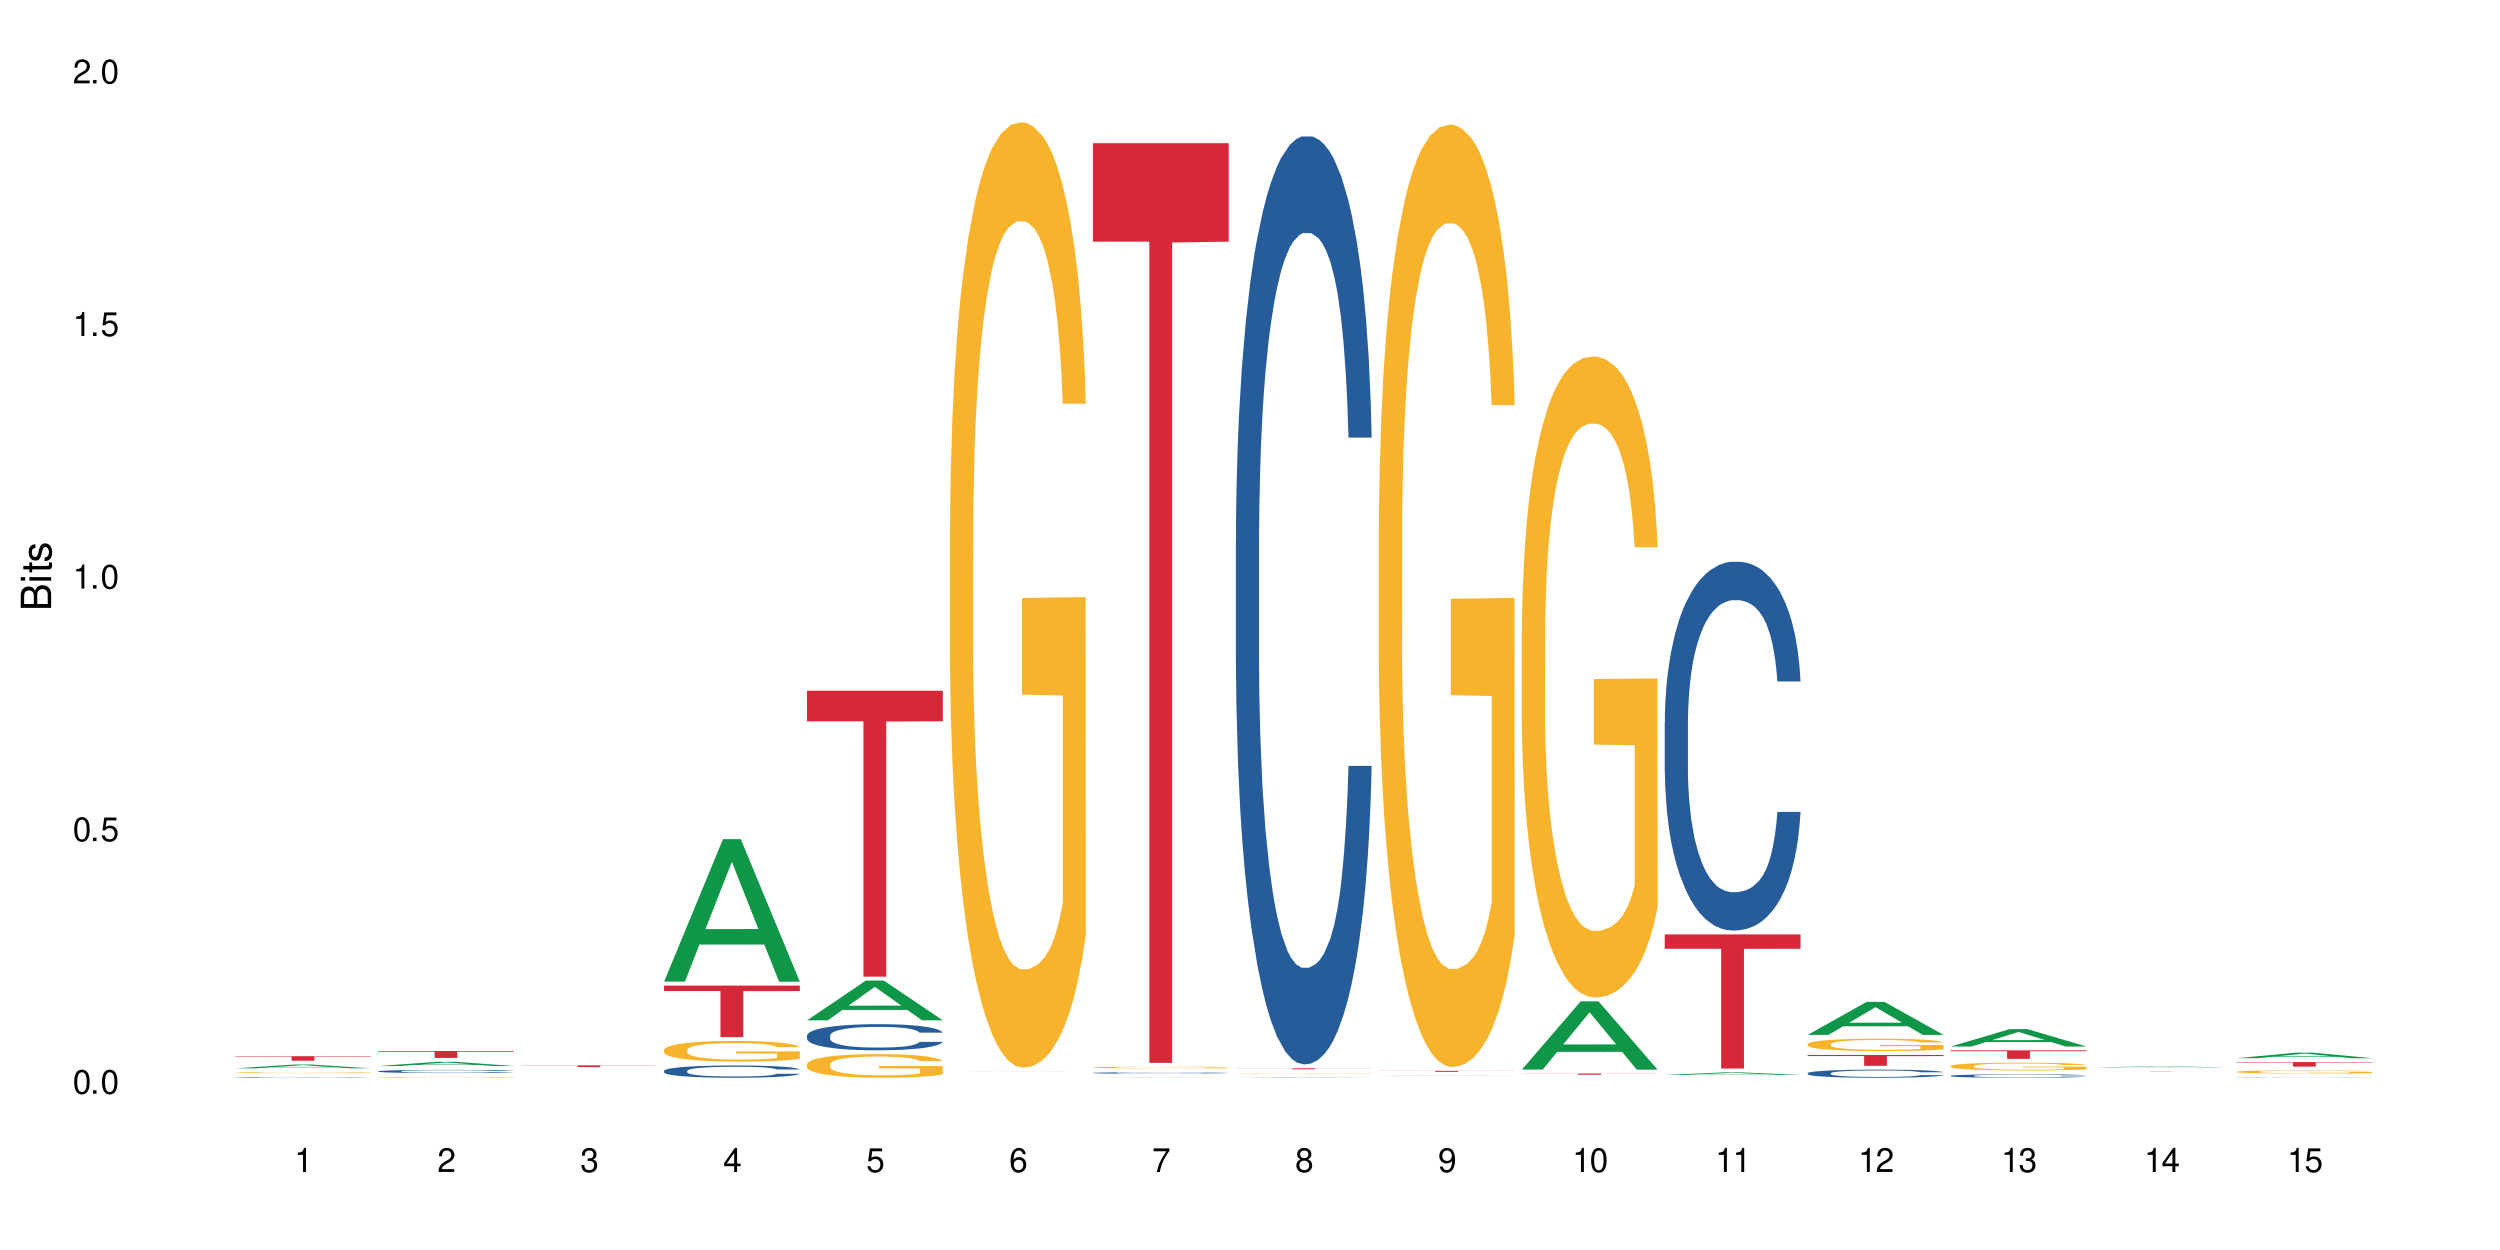 <?xml version="1.0" encoding="UTF-8"?>
<svg xmlns="http://www.w3.org/2000/svg" xmlns:xlink="http://www.w3.org/1999/xlink" width="720" height="360" viewBox="0 0 720 360">
<defs>
<g>
<g id="glyph-0-0">
</g>
<g id="glyph-0-1">
<path d="M 2.641 -6.938 C 2 -6.938 1.422 -6.656 1.078 -6.172 C 0.641 -5.562 0.406 -4.641 0.406 -3.359 C 0.406 -1.016 1.188 0.219 2.641 0.219 C 4.078 0.219 4.859 -1.016 4.859 -3.297 C 4.859 -4.641 4.656 -5.547 4.203 -6.172 C 3.844 -6.656 3.281 -6.938 2.641 -6.938 Z M 2.641 -6.188 C 3.547 -6.188 4 -5.25 4 -3.375 C 4 -1.406 3.562 -0.484 2.625 -0.484 C 1.734 -0.484 1.281 -1.438 1.281 -3.344 C 1.281 -5.25 1.734 -6.188 2.641 -6.188 Z M 2.641 -6.188 "/>
</g>
<g id="glyph-0-2">
<path d="M 1.828 -1 L 0.828 -1 L 0.828 0 L 1.828 0 Z M 1.828 -1 "/>
</g>
<g id="glyph-0-3">
<path d="M 4.562 -6.797 L 1.062 -6.797 L 0.547 -3.094 L 1.328 -3.094 C 1.719 -3.562 2.047 -3.734 2.578 -3.734 C 3.484 -3.734 4.062 -3.109 4.062 -2.094 C 4.062 -1.125 3.484 -0.531 2.578 -0.531 C 1.828 -0.531 1.375 -0.906 1.188 -1.672 L 0.328 -1.672 C 0.453 -1.109 0.547 -0.844 0.75 -0.594 C 1.125 -0.078 1.828 0.219 2.594 0.219 C 3.969 0.219 4.922 -0.781 4.922 -2.219 C 4.922 -3.562 4.031 -4.484 2.719 -4.484 C 2.25 -4.484 1.859 -4.359 1.469 -4.062 L 1.734 -5.969 L 4.562 -5.969 Z M 4.562 -6.797 "/>
</g>
<g id="glyph-0-4">
<path d="M 2.484 -4.938 L 2.484 0 L 3.328 0 L 3.328 -6.938 L 2.766 -6.938 C 2.469 -5.875 2.281 -5.734 0.984 -5.562 L 0.984 -4.938 Z M 2.484 -4.938 "/>
</g>
<g id="glyph-0-5">
<path d="M 4.859 -0.828 L 1.281 -0.828 C 1.359 -1.406 1.672 -1.781 2.5 -2.281 L 3.469 -2.828 C 4.406 -3.344 4.906 -4.062 4.906 -4.906 C 4.906 -5.484 4.672 -6.031 4.266 -6.406 C 3.859 -6.766 3.375 -6.938 2.719 -6.938 C 1.859 -6.938 1.219 -6.625 0.844 -6.031 C 0.609 -5.672 0.5 -5.234 0.484 -4.531 L 1.328 -4.531 C 1.359 -5.016 1.406 -5.281 1.531 -5.516 C 1.75 -5.938 2.188 -6.203 2.703 -6.203 C 3.469 -6.203 4.031 -5.641 4.031 -4.891 C 4.031 -4.344 3.719 -3.859 3.125 -3.516 L 2.234 -3 C 0.812 -2.172 0.406 -1.531 0.328 -0.016 L 4.859 -0.016 Z M 4.859 -0.828 "/>
</g>
<g id="glyph-0-6">
<path d="M 2.125 -3.188 L 2.578 -3.188 C 3.5 -3.188 3.984 -2.766 3.984 -1.922 C 3.984 -1.062 3.469 -0.531 2.594 -0.531 C 1.656 -0.531 1.203 -1 1.156 -2.016 L 0.312 -2.016 C 0.344 -1.453 0.438 -1.094 0.609 -0.781 C 0.953 -0.109 1.625 0.219 2.547 0.219 C 3.953 0.219 4.859 -0.625 4.859 -1.938 C 4.859 -2.828 4.516 -3.297 3.703 -3.594 C 4.344 -3.844 4.656 -4.328 4.656 -5.031 C 4.656 -6.219 3.875 -6.938 2.578 -6.938 C 1.203 -6.938 0.484 -6.172 0.453 -4.703 L 1.297 -4.703 C 1.312 -5.125 1.344 -5.359 1.453 -5.578 C 1.641 -5.969 2.062 -6.203 2.594 -6.203 C 3.344 -6.203 3.797 -5.75 3.797 -5 C 3.797 -4.516 3.609 -4.219 3.25 -4.047 C 3.016 -3.953 2.703 -3.922 2.125 -3.906 Z M 2.125 -3.188 "/>
</g>
<g id="glyph-0-7">
<path d="M 3.141 -1.672 L 3.141 0 L 3.984 0 L 3.984 -1.672 L 4.984 -1.672 L 4.984 -2.438 L 3.984 -2.438 L 3.984 -6.938 L 3.359 -6.938 L 0.266 -2.578 L 0.266 -1.672 Z M 3.141 -2.438 L 1 -2.438 L 3.141 -5.5 Z M 3.141 -2.438 "/>
</g>
<g id="glyph-0-8">
<path d="M 4.781 -5.125 C 4.609 -6.266 3.891 -6.938 2.844 -6.938 C 2.094 -6.938 1.422 -6.578 1.031 -5.953 C 0.594 -5.266 0.406 -4.422 0.406 -3.172 C 0.406 -2 0.578 -1.25 0.984 -0.641 C 1.359 -0.078 1.953 0.219 2.703 0.219 C 3.984 0.219 4.922 -0.75 4.922 -2.094 C 4.922 -3.375 4.062 -4.281 2.844 -4.281 C 2.172 -4.281 1.641 -4.031 1.281 -3.516 C 1.281 -5.234 1.828 -6.188 2.797 -6.188 C 3.391 -6.188 3.797 -5.797 3.938 -5.125 Z M 2.734 -3.531 C 3.547 -3.531 4.062 -2.953 4.062 -2.031 C 4.062 -1.156 3.484 -0.531 2.703 -0.531 C 1.922 -0.531 1.328 -1.188 1.328 -2.078 C 1.328 -2.938 1.906 -3.531 2.734 -3.531 Z M 2.734 -3.531 "/>
</g>
<g id="glyph-0-9">
<path d="M 4.984 -6.797 L 0.438 -6.797 L 0.438 -5.969 L 4.109 -5.969 C 2.5 -3.656 1.828 -2.234 1.328 0 L 2.219 0 C 2.594 -2.172 3.453 -4.047 4.984 -6.094 Z M 4.984 -6.797 "/>
</g>
<g id="glyph-0-10">
<path d="M 3.75 -3.656 C 4.469 -4.094 4.688 -4.438 4.688 -5.078 C 4.688 -6.172 3.844 -6.938 2.641 -6.938 C 1.438 -6.938 0.594 -6.172 0.594 -5.094 C 0.594 -4.438 0.812 -4.094 1.516 -3.656 C 0.734 -3.266 0.359 -2.703 0.359 -1.922 C 0.359 -0.656 1.281 0.219 2.641 0.219 C 3.984 0.219 4.922 -0.656 4.922 -1.922 C 4.922 -2.703 4.531 -3.266 3.75 -3.656 Z M 2.641 -6.188 C 3.359 -6.188 3.812 -5.75 3.812 -5.062 C 3.812 -4.406 3.344 -3.984 2.641 -3.984 C 1.922 -3.984 1.453 -4.406 1.453 -5.078 C 1.453 -5.75 1.922 -6.188 2.641 -6.188 Z M 2.641 -3.266 C 3.484 -3.266 4.062 -2.719 4.062 -1.906 C 4.062 -1.078 3.484 -0.531 2.625 -0.531 C 1.797 -0.531 1.219 -1.094 1.219 -1.906 C 1.219 -2.719 1.781 -3.266 2.641 -3.266 Z M 2.641 -3.266 "/>
</g>
<g id="glyph-0-11">
<path d="M 0.516 -1.578 C 0.672 -0.453 1.406 0.219 2.438 0.219 C 3.188 0.219 3.859 -0.141 4.266 -0.766 C 4.688 -1.453 4.891 -2.297 4.891 -3.547 C 4.891 -4.719 4.703 -5.453 4.312 -6.078 C 3.938 -6.641 3.344 -6.938 2.594 -6.938 C 1.297 -6.938 0.359 -5.969 0.359 -4.625 C 0.359 -3.344 1.234 -2.453 2.453 -2.453 C 3.094 -2.453 3.578 -2.672 4.016 -3.203 C 4 -1.484 3.469 -0.531 2.5 -0.531 C 1.906 -0.531 1.484 -0.906 1.359 -1.578 Z M 2.578 -6.203 C 3.375 -6.203 3.969 -5.531 3.969 -4.641 C 3.969 -3.797 3.391 -3.188 2.547 -3.188 C 1.734 -3.188 1.234 -3.766 1.234 -4.688 C 1.234 -5.562 1.797 -6.203 2.578 -6.203 Z M 2.578 -6.203 "/>
</g>
<g id="glyph-1-0">
</g>
<g id="glyph-1-1">
<path d="M 0 -0.953 L 0 -4.891 C 0 -5.719 -0.234 -6.344 -0.734 -6.797 C -1.188 -7.234 -1.812 -7.469 -2.5 -7.469 C -3.547 -7.469 -4.188 -7 -4.625 -5.875 C -4.984 -6.688 -5.625 -7.094 -6.531 -7.094 C -7.172 -7.094 -7.734 -6.859 -8.141 -6.391 C -8.562 -5.922 -8.75 -5.344 -8.75 -4.5 L -8.75 -0.953 Z M -4.984 -2.062 L -7.766 -2.062 L -7.766 -4.219 C -7.766 -4.844 -7.688 -5.203 -7.453 -5.5 C -7.219 -5.812 -6.859 -5.969 -6.375 -5.969 C -5.891 -5.969 -5.531 -5.812 -5.297 -5.5 C -5.062 -5.203 -4.984 -4.844 -4.984 -4.219 Z M -0.984 -2.062 L -4 -2.062 L -4 -4.781 C -4 -5.766 -3.438 -6.359 -2.484 -6.359 C -1.547 -6.359 -0.984 -5.766 -0.984 -4.781 Z M -0.984 -2.062 "/>
</g>
<g id="glyph-1-2">
<path d="M -6.281 -1.797 L -6.281 -0.797 L 0 -0.797 L 0 -1.797 Z M -8.75 -1.797 L -8.75 -0.797 L -7.484 -0.797 L -7.484 -1.797 Z M -8.75 -1.797 "/>
</g>
<g id="glyph-1-3">
<path d="M -6.281 -3.047 L -6.281 -2.016 L -8.016 -2.016 L -8.016 -1.016 L -6.281 -1.016 L -6.281 -0.172 L -5.469 -0.172 L -5.469 -1.016 L -0.719 -1.016 C -0.078 -1.016 0.281 -1.453 0.281 -2.234 C 0.281 -2.5 0.25 -2.719 0.188 -3.047 L -0.641 -3.047 C -0.609 -2.906 -0.594 -2.766 -0.594 -2.562 C -0.594 -2.141 -0.719 -2.016 -1.156 -2.016 L -5.469 -2.016 L -5.469 -3.047 Z M -6.281 -3.047 "/>
</g>
<g id="glyph-1-4">
<path d="M -4.531 -5.25 C -5.766 -5.25 -6.469 -4.422 -6.469 -2.969 C -6.469 -1.516 -5.719 -0.562 -4.547 -0.562 C -3.562 -0.562 -3.094 -1.062 -2.734 -2.562 L -2.516 -3.484 C -2.344 -4.188 -2.094 -4.469 -1.641 -4.469 C -1.047 -4.469 -0.641 -3.875 -0.641 -3 C -0.641 -2.453 -0.797 -2 -1.062 -1.75 C -1.25 -1.594 -1.422 -1.531 -1.875 -1.469 L -1.875 -0.406 C -0.422 -0.453 0.281 -1.266 0.281 -2.922 C 0.281 -4.5 -0.5 -5.516 -1.719 -5.516 C -2.656 -5.516 -3.172 -4.984 -3.469 -3.734 L -3.703 -2.766 C -3.891 -1.953 -4.156 -1.609 -4.594 -1.609 C -5.188 -1.609 -5.547 -2.125 -5.547 -2.938 C -5.547 -3.75 -5.203 -4.172 -4.531 -4.203 Z M -4.531 -5.25 "/>
</g>
</g>
</defs>
<rect x="-72" y="-36" width="864" height="432" fill="rgb(100%, 100%, 100%)" fill-opacity="1"/>
<path fill-rule="nonzero" fill="rgb(6.275%, 58.824%, 28.235%)" fill-opacity="1" d="M 67.73 307.684 L 67.773 307.68 L 84.695 306.59 L 89.836 306.59 L 106.844 307.684 L 100.867 307.684 L 96.605 307.398 L 77.926 307.398 L 73.75 307.684 L 67.73 307.684 L 79.723 307.281 L 94.895 307.281 L 87.328 306.77 L 87.16 306.77 L 79.684 307.281 L 79.723 307.281 Z M 67.73 307.684 "/>
<path fill-rule="nonzero" fill="rgb(14.51%, 36.078%, 60%)" fill-opacity="1" d="M 67.73 310.273 L 67.777 310.273 L 67.777 310.27 L 67.922 310.262 L 68.254 310.254 L 68.59 310.246 L 69.449 310.234 L 70.641 310.227 L 71.879 310.215 L 72.785 310.211 L 73.598 310.207 L 75.457 310.199 L 76.652 310.199 L 77.938 310.195 L 79.512 310.191 L 80.656 310.188 L 83.234 310.188 L 85.141 310.184 L 91.723 310.184 L 93.105 310.188 L 95.922 310.188 L 98.164 310.191 L 100.168 310.199 L 101.074 310.203 L 102.504 310.207 L 103.602 310.215 L 104.363 310.219 L 105.223 310.227 L 105.984 310.234 L 106.559 310.242 L 106.844 310.25 L 100.168 310.25 L 99.832 310.242 L 99.449 310.238 L 98.02 310.223 L 97.02 310.219 L 96.113 310.215 L 94.871 310.211 L 93.773 310.211 L 92.629 310.207 L 83.234 310.207 L 81.801 310.211 L 80.801 310.215 L 79.609 310.219 L 78.797 310.223 L 77.797 310.227 L 77.078 310.23 L 76.27 310.238 L 75.793 310.242 L 75.363 310.246 L 74.98 310.254 L 74.695 310.258 L 74.504 310.266 L 74.41 310.273 L 74.41 310.301 L 74.504 310.309 L 74.742 310.316 L 75.363 310.328 L 76.27 310.34 L 77.32 310.348 L 78.32 310.352 L 78.891 310.355 L 79.656 310.359 L 80.848 310.363 L 82.566 310.367 L 85.094 310.367 L 86.668 310.371 L 88.766 310.371 L 90.625 310.367 L 93.156 310.367 L 94.918 310.363 L 96.016 310.359 L 96.969 310.355 L 97.688 310.352 L 98.164 310.352 L 98.879 310.344 L 99.449 310.336 L 99.879 310.332 L 100.168 310.324 L 106.844 310.324 L 106.559 310.332 L 106.129 310.34 L 105.699 310.344 L 105.031 310.352 L 104.27 310.359 L 103.172 310.363 L 102.266 310.367 L 101.074 310.375 L 99.977 310.375 L 98.781 310.379 L 97.02 310.383 L 95.875 310.387 L 94.633 310.387 L 93.156 310.391 L 83.949 310.391 L 81.992 310.387 L 79.559 310.387 L 77.797 310.383 L 76.414 310.379 L 75.219 310.375 L 73.883 310.367 L 72.168 310.359 L 71.117 310.355 L 70.402 310.348 L 69.59 310.34 L 69.02 310.336 L 68.352 310.324 L 67.875 310.312 L 67.73 310.301 Z M 67.73 310.273 "/>
<path fill-rule="nonzero" fill="rgb(96.863%, 70.196%, 16.863%)" fill-opacity="1" d="M 67.73 308.914 L 67.777 308.914 L 67.777 308.906 L 67.969 308.895 L 68.445 308.879 L 69.066 308.867 L 69.734 308.855 L 70.164 308.848 L 70.879 308.84 L 71.5 308.836 L 73.074 308.824 L 75.078 308.812 L 76.172 308.809 L 77.414 308.805 L 79.18 308.797 L 79.988 308.797 L 82.469 308.793 L 85.285 308.789 L 91.77 308.789 L 94.441 308.793 L 95.969 308.797 L 97.16 308.797 L 98.402 308.801 L 99.926 308.809 L 101.359 308.812 L 103.648 308.828 L 104.602 308.836 L 105.414 308.844 L 106.129 308.855 L 106.559 308.867 L 106.844 308.875 L 100.215 308.875 L 99.832 308.867 L 99.402 308.859 L 97.973 308.844 L 97.258 308.84 L 95.922 308.832 L 94.777 308.828 L 93.344 308.824 L 91.961 308.82 L 84.617 308.82 L 83.281 308.824 L 82.328 308.824 L 80.992 308.828 L 80.18 308.832 L 79.703 308.836 L 78.273 308.844 L 77.32 308.852 L 76.793 308.855 L 76.125 308.863 L 75.648 308.871 L 75.125 308.883 L 74.84 308.891 L 74.457 308.906 L 74.41 308.953 L 74.551 308.965 L 74.84 308.977 L 75.219 308.984 L 75.793 308.996 L 76.363 309.004 L 77.367 309.012 L 78.227 309.02 L 78.891 309.023 L 80.18 309.031 L 80.703 309.035 L 81.945 309.039 L 83.234 309.043 L 84.809 309.047 L 95.016 309.047 L 96.254 309.043 L 97.066 309.043 L 98.066 309.039 L 98.781 309.035 L 99.449 309.031 L 100.262 309.027 L 100.262 308.965 L 88.48 308.965 L 88.48 308.934 L 106.797 308.934 L 106.844 309.039 L 105.844 309.047 L 104.602 309.051 L 103.41 309.059 L 102.168 309.062 L 100.406 309.066 L 98.973 309.07 L 96.781 309.074 L 94.777 309.078 L 84.57 309.078 L 82.898 309.074 L 81.371 309.07 L 79.848 309.07 L 77.938 309.062 L 76.699 309.059 L 75.41 309.055 L 74.121 309.047 L 72.977 309.039 L 72.215 309.035 L 71.453 309.027 L 70.641 309.02 L 69.879 309.012 L 69.305 309.004 L 68.781 308.992 L 68.398 308.984 L 68.016 308.973 L 67.828 308.961 L 67.73 308.953 Z M 67.73 308.914 "/>
<path fill-rule="nonzero" fill="rgb(83.922%, 15.686%, 22.353%)" fill-opacity="1" d="M 67.73 304.184 L 106.844 304.184 L 106.844 304.324 L 90.543 304.324 L 90.543 305.484 L 83.984 305.484 L 83.984 304.328 L 83.891 304.324 L 67.73 304.324 Z M 67.73 304.184 "/>
<path fill-rule="nonzero" fill="rgb(6.275%, 58.824%, 28.235%)" fill-opacity="1" d="M 108.902 307.02 L 108.945 307.016 L 125.867 305.793 L 131.008 305.793 L 148.016 307.02 L 142.039 307.02 L 137.777 306.699 L 119.098 306.699 L 114.922 307.02 L 108.902 307.02 L 120.895 306.566 L 136.062 306.566 L 128.5 305.996 L 128.418 305.992 L 128.332 305.996 L 120.855 306.566 L 120.895 306.566 Z M 108.902 307.02 "/>
<path fill-rule="nonzero" fill="rgb(14.51%, 36.078%, 60%)" fill-opacity="1" d="M 108.902 308.523 L 108.949 308.523 L 108.949 308.504 L 109.094 308.473 L 109.426 308.43 L 109.762 308.402 L 110.621 308.355 L 111.812 308.305 L 113.051 308.27 L 113.957 308.246 L 114.77 308.23 L 116.629 308.199 L 117.82 308.184 L 119.109 308.168 L 120.684 308.156 L 121.828 308.145 L 124.406 308.133 L 126.312 308.125 L 130.988 308.125 L 132.895 308.129 L 134.277 308.133 L 135.805 308.137 L 137.094 308.145 L 139.336 308.164 L 141.336 308.188 L 142.242 308.203 L 143.676 308.227 L 144.773 308.254 L 145.535 308.273 L 146.395 308.305 L 147.156 308.344 L 147.73 308.387 L 148.016 308.422 L 141.336 308.422 L 141.004 308.391 L 140.621 308.363 L 139.906 308.328 L 139.191 308.305 L 138.191 308.281 L 137.285 308.262 L 136.043 308.246 L 134.945 308.238 L 133.801 308.23 L 132.703 308.227 L 130.605 308.219 L 128.172 308.219 L 127.266 308.223 L 125.406 308.227 L 124.406 308.234 L 122.973 308.246 L 121.973 308.258 L 120.781 308.273 L 119.969 308.289 L 118.969 308.309 L 118.25 308.328 L 117.441 308.355 L 116.965 308.379 L 116.535 308.402 L 116.152 308.43 L 115.867 308.457 L 115.676 308.488 L 115.582 308.52 L 115.582 308.648 L 115.676 308.68 L 115.914 308.715 L 116.535 308.766 L 117.441 308.812 L 118.488 308.848 L 119.492 308.871 L 120.062 308.883 L 120.828 308.898 L 122.02 308.914 L 123.738 308.93 L 124.738 308.938 L 126.266 308.945 L 127.84 308.949 L 129.938 308.949 L 131.797 308.945 L 133.039 308.941 L 134.324 308.934 L 136.09 308.918 L 137.188 308.906 L 138.141 308.891 L 138.859 308.875 L 140.051 308.836 L 140.621 308.805 L 141.051 308.777 L 141.336 308.746 L 148.016 308.746 L 147.73 308.781 L 147.301 308.812 L 146.871 308.84 L 146.203 308.867 L 145.441 308.895 L 144.344 308.922 L 143.438 308.941 L 142.242 308.965 L 141.148 308.98 L 139.953 308.996 L 138.191 309.012 L 137.043 309.02 L 135.805 309.027 L 134.324 309.035 L 132.465 309.039 L 130.461 309.043 L 126.598 309.043 L 125.121 309.039 L 123.164 309.031 L 120.73 309.016 L 118.969 309 L 117.582 308.984 L 116.391 308.969 L 115.055 308.945 L 113.34 308.906 L 112.289 308.879 L 111.574 308.855 L 110.762 308.824 L 110.191 308.793 L 109.523 308.746 L 109.047 308.688 L 108.902 308.641 Z M 108.902 308.523 "/>
<path fill-rule="nonzero" fill="rgb(96.863%, 70.196%, 16.863%)" fill-opacity="1" d="M 108.902 310.254 L 108.949 310.254 L 108.949 310.25 L 109.141 310.238 L 109.617 310.223 L 110.238 310.215 L 110.906 310.203 L 111.336 310.199 L 112.051 310.191 L 112.672 310.188 L 114.246 310.18 L 116.25 310.168 L 117.344 310.164 L 118.586 310.16 L 120.352 310.156 L 121.16 310.156 L 123.641 310.152 L 126.457 310.148 L 132.941 310.148 L 135.613 310.152 L 137.141 310.156 L 138.332 310.156 L 139.574 310.16 L 141.098 310.164 L 142.531 310.168 L 143.676 310.176 L 144.82 310.18 L 145.773 310.188 L 146.586 310.195 L 147.301 310.207 L 147.73 310.215 L 148.016 310.223 L 141.387 310.223 L 141.004 310.215 L 140.574 310.207 L 139.859 310.199 L 138.43 310.191 L 137.094 310.184 L 135.949 310.18 L 134.516 310.18 L 133.133 310.176 L 125.789 310.176 L 124.453 310.18 L 123.5 310.18 L 122.164 310.184 L 121.352 310.188 L 120.875 310.188 L 119.445 310.195 L 118.488 310.199 L 117.965 310.203 L 117.297 310.211 L 116.82 310.219 L 116.297 310.227 L 116.008 310.234 L 115.629 310.246 L 115.582 310.289 L 115.723 310.297 L 116.008 310.305 L 116.391 310.312 L 116.965 310.32 L 117.535 310.328 L 118.539 310.336 L 119.395 310.344 L 120.062 310.348 L 121.352 310.352 L 121.875 310.355 L 123.117 310.359 L 124.406 310.359 L 125.98 310.363 L 127.172 310.363 L 129.078 310.367 L 131.512 310.367 L 134.375 310.363 L 136.188 310.363 L 137.426 310.359 L 138.238 310.359 L 139.238 310.355 L 139.953 310.355 L 140.621 310.352 L 141.434 310.348 L 141.434 310.297 L 129.652 310.297 L 129.652 310.27 L 147.969 310.27 L 148.016 310.355 L 147.016 310.363 L 145.773 310.367 L 144.582 310.375 L 143.34 310.379 L 141.578 310.383 L 140.145 310.383 L 137.949 310.387 L 135.949 310.391 L 125.742 310.391 L 124.07 310.387 L 122.543 310.387 L 121.02 310.383 L 119.109 310.379 L 117.871 310.375 L 116.582 310.371 L 115.293 310.363 L 114.148 310.359 L 113.387 310.352 L 112.625 310.348 L 111.812 310.34 L 111.051 310.332 L 110.477 310.328 L 109.953 310.32 L 109.57 310.312 L 109.188 310.301 L 108.996 310.293 L 108.902 310.289 Z M 108.902 310.254 "/>
<path fill-rule="nonzero" fill="rgb(83.922%, 15.686%, 22.353%)" fill-opacity="1" d="M 108.902 302.684 L 148.016 302.684 L 148.016 302.898 L 131.715 302.898 L 131.715 304.688 L 125.156 304.688 L 125.156 302.902 L 125.062 302.898 L 108.902 302.898 Z M 108.902 302.684 "/>
<path fill-rule="nonzero" fill="rgb(6.275%, 58.824%, 28.235%)" fill-opacity="1" d="M 150.074 308.418 L 150.117 308.418 L 167.039 308.414 L 172.18 308.414 L 189.188 308.418 L 150.074 308.418 L 177.234 308.418 L 169.672 308.414 L 169.504 308.414 L 162.027 308.418 L 162.066 308.418 Z M 150.074 308.418 "/>
<path fill-rule="nonzero" fill="rgb(83.922%, 15.686%, 22.353%)" fill-opacity="1" d="M 150.074 306.82 L 189.188 306.82 L 189.188 306.871 L 172.887 306.875 L 172.887 307.309 L 166.328 307.309 L 166.328 306.875 L 166.234 306.871 L 150.074 306.871 Z M 150.074 306.82 "/>
<path fill-rule="nonzero" fill="rgb(6.275%, 58.824%, 28.235%)" fill-opacity="1" d="M 191.246 282.703 L 191.289 282.664 L 208.211 241.672 L 213.352 241.672 L 230.359 282.742 L 224.383 282.742 L 220.121 272.02 L 201.441 272.02 L 197.262 282.703 L 191.246 282.703 L 203.238 267.586 L 218.406 267.547 L 210.844 248.383 L 210.762 248.344 L 210.676 248.461 L 203.195 267.547 L 203.238 267.586 Z M 191.246 282.703 "/>
<path fill-rule="nonzero" fill="rgb(14.51%, 36.078%, 60%)" fill-opacity="1" d="M 191.246 308.398 L 191.293 308.395 L 191.293 308.316 L 191.438 308.195 L 191.77 308.039 L 192.105 307.934 L 192.965 307.742 L 194.156 307.559 L 195.395 307.418 L 196.301 307.332 L 197.113 307.27 L 198.973 307.148 L 200.164 307.086 L 201.453 307.031 L 203.027 306.977 L 204.172 306.945 L 206.746 306.895 L 208.656 306.871 L 210.133 306.863 L 213.332 306.863 L 215.238 306.875 L 216.621 306.891 L 218.148 306.918 L 219.438 306.945 L 221.676 307.016 L 223.68 307.105 L 224.586 307.16 L 226.02 307.258 L 227.117 307.355 L 227.879 307.438 L 228.738 307.559 L 229.5 307.703 L 230.074 307.867 L 230.359 308.008 L 223.68 308.008 L 223.348 307.879 L 222.965 307.777 L 222.25 307.645 L 221.535 307.551 L 220.531 307.457 L 219.625 307.398 L 218.387 307.336 L 217.289 307.297 L 216.145 307.27 L 215.047 307.25 L 212.949 307.23 L 210.516 307.23 L 209.609 307.234 L 207.75 307.262 L 206.746 307.285 L 205.316 307.328 L 204.316 307.371 L 203.121 307.438 L 202.312 307.492 L 201.309 307.574 L 200.594 307.648 L 199.785 307.754 L 199.309 307.836 L 198.879 307.926 L 198.496 308.031 L 198.211 308.145 L 198.02 308.266 L 197.922 308.383 L 197.922 308.883 L 198.02 308.996 L 198.258 309.133 L 198.879 309.328 L 199.785 309.5 L 200.832 309.637 L 201.836 309.734 L 202.406 309.777 L 203.172 309.828 L 204.363 309.895 L 206.082 309.957 L 207.082 309.984 L 208.609 310.012 L 210.184 310.023 L 212.281 310.023 L 214.141 310.012 L 215.383 309.996 L 216.668 309.969 L 218.434 309.914 L 219.531 309.863 L 220.484 309.801 L 221.199 309.738 L 221.676 309.688 L 222.395 309.586 L 222.965 309.477 L 223.395 309.363 L 223.68 309.254 L 230.359 309.254 L 230.074 309.383 L 229.645 309.512 L 229.215 309.605 L 228.547 309.719 L 227.781 309.816 L 226.688 309.93 L 225.781 310.004 L 224.586 310.086 L 223.488 310.145 L 222.297 310.199 L 220.531 310.266 L 219.387 310.297 L 218.148 310.328 L 216.668 310.352 L 214.809 310.375 L 212.805 310.387 L 210.945 310.391 L 208.941 310.383 L 207.465 310.371 L 205.508 310.344 L 203.074 310.285 L 201.309 310.223 L 199.926 310.16 L 198.734 310.098 L 197.398 310.012 L 195.684 309.867 L 194.633 309.758 L 193.918 309.668 L 193.105 309.543 L 192.535 309.43 L 191.867 309.25 L 191.391 309.02 L 191.246 308.844 Z M 191.246 308.398 "/>
<path fill-rule="nonzero" fill="rgb(96.863%, 70.196%, 16.863%)" fill-opacity="1" d="M 191.246 302.352 L 191.293 302.344 L 191.293 302.234 L 191.484 301.992 L 191.961 301.652 L 192.582 301.375 L 193.25 301.16 L 193.68 301.043 L 194.395 300.883 L 195.016 300.762 L 196.59 300.516 L 198.59 300.289 L 199.688 300.191 L 200.93 300.098 L 202.695 299.996 L 203.504 299.957 L 205.984 299.867 L 208.801 299.816 L 211.898 299.797 L 213.332 299.805 L 215.285 299.824 L 217.957 299.887 L 219.484 299.941 L 220.676 299.996 L 221.918 300.066 L 223.441 300.176 L 224.875 300.305 L 226.02 300.434 L 227.164 300.598 L 228.117 300.773 L 228.93 300.961 L 229.645 301.191 L 230.074 301.383 L 230.359 301.57 L 223.73 301.57 L 223.348 301.383 L 222.918 301.234 L 222.203 301.055 L 221.488 300.926 L 220.77 300.82 L 219.438 300.68 L 218.293 300.594 L 216.859 300.516 L 215.477 300.469 L 213.902 300.434 L 212.949 300.426 L 210.422 300.426 L 208.133 300.461 L 206.797 300.504 L 205.84 300.551 L 204.508 300.633 L 203.695 300.695 L 203.219 300.738 L 201.789 300.91 L 200.832 301.062 L 200.309 301.164 L 199.641 301.328 L 199.164 301.473 L 198.641 301.691 L 198.352 301.855 L 197.973 302.227 L 197.922 303.203 L 198.066 303.41 L 198.352 303.633 L 198.734 303.832 L 199.309 304.039 L 199.879 304.195 L 200.883 304.406 L 201.738 304.547 L 202.406 304.641 L 203.695 304.789 L 204.219 304.836 L 205.461 304.934 L 206.746 305.012 L 208.32 305.078 L 209.516 305.109 L 211.422 305.137 L 213.855 305.137 L 216.719 305.105 L 218.531 305.059 L 219.77 305.016 L 220.582 304.977 L 221.582 304.918 L 222.297 304.863 L 222.965 304.805 L 223.777 304.711 L 223.777 303.41 L 211.996 303.406 L 211.996 302.797 L 230.312 302.793 L 230.359 304.918 L 229.355 305.066 L 228.117 305.207 L 226.926 305.316 L 225.684 305.41 L 223.918 305.512 L 222.488 305.578 L 220.293 305.652 L 218.293 305.703 L 216.191 305.734 L 214.332 305.75 L 212.137 305.758 L 210.184 305.746 L 208.082 305.715 L 206.414 305.668 L 204.887 305.613 L 203.359 305.543 L 201.453 305.43 L 200.215 305.336 L 198.926 305.223 L 197.637 305.086 L 196.492 304.941 L 195.73 304.824 L 194.965 304.695 L 194.156 304.531 L 193.391 304.348 L 192.82 304.18 L 192.297 303.988 L 191.914 303.809 L 191.531 303.562 L 191.34 303.367 L 191.246 303.199 Z M 191.246 302.352 "/>
<path fill-rule="nonzero" fill="rgb(83.922%, 15.686%, 22.353%)" fill-opacity="1" d="M 191.246 283.848 L 230.359 283.848 L 230.359 285.434 L 214.059 285.449 L 214.059 298.691 L 207.5 298.691 L 207.5 285.465 L 207.402 285.434 L 191.246 285.434 Z M 191.246 283.848 "/>
<path fill-rule="nonzero" fill="rgb(6.275%, 58.824%, 28.235%)" fill-opacity="1" d="M 232.418 293.852 L 232.461 293.84 L 249.383 282.395 L 254.523 282.395 L 271.531 293.863 L 265.555 293.863 L 261.293 290.867 L 242.613 290.867 L 238.434 293.852 L 232.418 293.852 L 244.41 289.629 L 259.578 289.617 L 252.016 284.266 L 251.934 284.258 L 251.848 284.289 L 244.367 289.617 L 244.41 289.629 Z M 232.418 293.852 "/>
<path fill-rule="nonzero" fill="rgb(14.51%, 36.078%, 60%)" fill-opacity="1" d="M 232.418 298.234 L 232.465 298.23 L 232.465 298.062 L 232.609 297.805 L 232.941 297.473 L 233.277 297.246 L 234.133 296.84 L 235.328 296.449 L 236.566 296.148 L 237.473 295.969 L 238.285 295.832 L 240.145 295.578 L 241.336 295.449 L 242.625 295.332 L 244.199 295.215 L 245.344 295.145 L 247.918 295.035 L 249.828 294.988 L 251.305 294.969 L 254.504 294.969 L 256.41 294.996 L 257.793 295.027 L 259.32 295.082 L 260.609 295.145 L 262.848 295.297 L 264.852 295.488 L 265.758 295.598 L 267.191 295.812 L 268.285 296.016 L 269.051 296.195 L 269.91 296.449 L 270.672 296.758 L 271.246 297.109 L 271.531 297.406 L 264.852 297.406 L 264.52 297.129 L 264.137 296.918 L 263.422 296.637 L 262.707 296.438 L 261.703 296.238 L 260.797 296.105 L 259.559 295.977 L 258.461 295.895 L 257.316 295.832 L 256.219 295.789 L 254.121 295.75 L 251.688 295.75 L 250.781 295.762 L 248.922 295.82 L 247.918 295.867 L 246.488 295.961 L 245.488 296.051 L 244.293 296.188 L 243.484 296.305 L 242.48 296.484 L 241.766 296.641 L 240.957 296.867 L 240.48 297.039 L 240.051 297.234 L 239.668 297.461 L 239.383 297.699 L 239.191 297.953 L 239.094 298.203 L 239.094 299.266 L 239.191 299.512 L 239.43 299.801 L 240.051 300.219 L 240.957 300.586 L 242.004 300.871 L 243.008 301.078 L 243.578 301.176 L 244.344 301.285 L 245.535 301.422 L 247.25 301.559 L 248.254 301.613 L 249.781 301.668 L 251.355 301.695 L 253.453 301.695 L 255.312 301.668 L 256.555 301.633 L 257.84 301.578 L 259.605 301.465 L 260.703 301.352 L 261.656 301.223 L 262.371 301.094 L 262.848 300.98 L 263.566 300.77 L 264.137 300.535 L 264.566 300.297 L 264.852 300.062 L 271.531 300.062 L 271.246 300.336 L 270.816 300.605 L 270.387 300.805 L 269.719 301.043 L 268.953 301.258 L 267.859 301.496 L 266.953 301.656 L 265.758 301.828 L 264.66 301.957 L 263.469 302.074 L 261.703 302.211 L 260.559 302.281 L 259.32 302.344 L 257.84 302.398 L 255.98 302.445 L 253.977 302.473 L 252.117 302.48 L 250.113 302.465 L 248.637 302.438 L 246.68 302.375 L 244.246 302.254 L 242.48 302.121 L 241.098 301.992 L 239.906 301.855 L 238.57 301.668 L 236.852 301.367 L 235.805 301.133 L 235.09 300.941 L 234.277 300.672 L 233.707 300.434 L 233.039 300.047 L 232.559 299.562 L 232.418 299.184 Z M 232.418 298.234 "/>
<path fill-rule="nonzero" fill="rgb(96.863%, 70.196%, 16.863%)" fill-opacity="1" d="M 232.418 306.5 L 232.465 306.492 L 232.465 306.371 L 232.656 306.09 L 233.133 305.703 L 233.754 305.387 L 234.422 305.137 L 234.852 305.008 L 235.566 304.82 L 236.188 304.684 L 237.758 304.406 L 239.762 304.145 L 240.859 304.031 L 242.102 303.926 L 243.863 303.809 L 244.676 303.766 L 247.156 303.664 L 249.969 303.602 L 253.07 303.586 L 254.504 303.59 L 256.457 303.617 L 259.129 303.684 L 260.656 303.746 L 261.848 303.809 L 263.086 303.891 L 264.613 304.012 L 266.047 304.164 L 267.191 304.312 L 268.336 304.5 L 269.289 304.695 L 270.098 304.914 L 270.816 305.176 L 271.246 305.395 L 271.531 305.609 L 264.898 305.609 L 264.52 305.395 L 264.09 305.227 L 263.375 305.02 L 262.66 304.871 L 261.941 304.754 L 260.609 304.59 L 259.461 304.492 L 258.031 304.406 L 256.648 304.348 L 255.074 304.312 L 254.121 304.301 L 251.594 304.301 L 249.305 304.344 L 247.969 304.395 L 247.012 304.441 L 245.676 304.535 L 244.867 304.609 L 244.391 304.66 L 242.957 304.852 L 242.004 305.027 L 241.48 305.145 L 240.812 305.332 L 240.336 305.5 L 239.812 305.746 L 239.523 305.934 L 239.145 306.355 L 239.094 307.477 L 239.238 307.711 L 239.523 307.969 L 239.906 308.191 L 240.48 308.426 L 241.051 308.605 L 242.051 308.848 L 242.91 309.012 L 243.578 309.117 L 244.867 309.285 L 245.391 309.34 L 246.633 309.453 L 247.918 309.539 L 249.492 309.613 L 250.688 309.652 L 252.594 309.684 L 255.027 309.684 L 257.887 309.645 L 259.699 309.594 L 260.941 309.547 L 261.754 309.504 L 262.754 309.434 L 263.469 309.371 L 264.137 309.305 L 264.949 309.199 L 264.949 307.711 L 253.168 307.707 L 253.168 307.008 L 271.484 307.004 L 271.531 309.434 L 270.527 309.602 L 269.289 309.762 L 268.098 309.887 L 266.855 309.992 L 265.09 310.113 L 263.66 310.188 L 261.465 310.273 L 259.461 310.328 L 257.363 310.367 L 255.504 310.387 L 253.309 310.391 L 251.355 310.379 L 249.254 310.34 L 247.586 310.293 L 246.059 310.23 L 244.531 310.148 L 242.625 310.02 L 241.387 309.914 L 240.098 309.781 L 238.809 309.625 L 237.664 309.457 L 236.902 309.328 L 236.137 309.18 L 235.328 308.992 L 234.562 308.781 L 233.992 308.59 L 233.465 308.371 L 233.086 308.164 L 232.703 307.887 L 232.512 307.664 L 232.418 307.469 Z M 232.418 306.5 "/>
<path fill-rule="nonzero" fill="rgb(83.922%, 15.686%, 22.353%)" fill-opacity="1" d="M 232.418 198.922 L 271.531 198.922 L 271.531 207.738 L 255.23 207.812 L 255.23 281.289 L 248.672 281.289 L 248.672 207.891 L 248.574 207.738 L 232.418 207.738 Z M 232.418 198.922 "/>
<path fill-rule="nonzero" fill="rgb(6.275%, 58.824%, 28.235%)" fill-opacity="1" d="M 273.59 308.625 L 273.629 308.625 L 290.555 308.586 L 295.695 308.586 L 312.703 308.625 L 306.727 308.625 L 302.465 308.617 L 283.785 308.617 L 279.605 308.625 L 273.59 308.625 L 285.582 308.613 L 300.75 308.613 L 293.188 308.594 L 293.02 308.594 L 285.539 308.613 L 285.582 308.613 Z M 273.59 308.625 "/>
<path fill-rule="nonzero" fill="rgb(96.863%, 70.196%, 16.863%)" fill-opacity="1" d="M 273.59 151.82 L 273.637 151.57 L 273.637 146.598 L 273.828 135.41 L 274.305 119.992 L 274.926 107.309 L 275.594 97.363 L 276.023 92.141 L 276.738 84.684 L 277.355 79.211 L 278.93 68.023 L 280.934 57.578 L 282.031 53.102 L 283.273 48.875 L 285.035 44.148 L 285.848 42.41 L 288.328 38.43 L 291.141 35.945 L 294.242 35.199 L 295.672 35.445 L 297.629 36.441 L 300.301 39.176 L 301.828 41.664 L 303.02 44.148 L 304.258 47.383 L 305.785 52.355 L 307.215 58.324 L 308.363 64.293 L 309.508 71.75 L 310.461 79.707 L 311.27 88.41 L 311.988 98.855 L 312.414 107.559 L 312.703 116.262 L 306.07 116.262 L 305.691 107.559 L 305.262 100.844 L 304.547 92.641 L 303.832 86.672 L 303.113 81.945 L 301.777 75.48 L 300.633 71.504 L 299.203 68.023 L 297.82 65.785 L 296.246 64.293 L 295.293 63.793 L 292.766 63.793 L 290.473 65.535 L 289.141 67.523 L 288.184 69.512 L 286.848 73.242 L 286.039 76.227 L 285.562 78.215 L 284.129 85.926 L 283.176 92.887 L 282.652 97.613 L 281.984 105.07 L 281.508 111.785 L 280.98 121.73 L 280.695 129.191 L 280.316 146.102 L 280.266 190.859 L 280.41 200.309 L 280.695 210.504 L 281.078 219.457 L 281.648 228.906 L 282.223 236.117 L 283.223 245.812 L 284.082 252.277 L 284.75 256.508 L 286.039 263.219 L 286.562 265.457 L 287.805 269.934 L 289.09 273.414 L 290.664 276.398 L 291.859 277.891 L 293.766 279.133 L 296.199 279.133 L 299.059 277.641 L 300.871 275.652 L 302.113 273.664 L 302.922 271.922 L 303.926 269.188 L 304.641 266.703 L 305.309 263.965 L 306.121 259.738 L 306.121 200.309 L 294.34 200.059 L 294.34 172.211 L 312.656 171.961 L 312.703 269.188 L 311.699 275.902 L 310.461 282.367 L 309.27 287.34 L 308.027 291.566 L 306.262 296.293 L 304.832 299.277 L 302.637 302.758 L 300.633 304.996 L 298.535 306.488 L 296.676 307.234 L 294.48 307.48 L 292.527 306.984 L 290.426 305.492 L 288.758 303.504 L 287.23 301.016 L 285.703 297.785 L 283.797 292.562 L 282.555 288.336 L 281.27 283.113 L 279.98 276.895 L 278.836 270.184 L 278.074 264.961 L 277.309 258.992 L 276.5 251.531 L 275.734 243.078 L 275.164 235.371 L 274.637 226.668 L 274.258 218.461 L 273.875 207.273 L 273.684 198.32 L 273.59 190.609 Z M 273.59 151.82 "/>
<path fill-rule="nonzero" fill="rgb(6.275%, 58.824%, 28.235%)" fill-opacity="1" d="M 314.762 310.391 L 314.801 310.391 L 331.727 310.344 L 336.867 310.344 L 353.875 310.391 L 347.898 310.391 L 343.637 310.379 L 324.957 310.379 L 320.777 310.391 L 314.762 310.391 L 326.754 310.375 L 341.922 310.375 L 334.359 310.352 L 334.191 310.352 L 326.711 310.375 L 326.754 310.375 Z M 314.762 310.391 "/>
<path fill-rule="nonzero" fill="rgb(14.51%, 36.078%, 60%)" fill-opacity="1" d="M 314.762 308.996 L 314.809 308.996 L 314.809 308.988 L 314.953 308.973 L 315.285 308.953 L 315.621 308.941 L 316.477 308.918 L 317.672 308.895 L 318.91 308.879 L 319.816 308.867 L 320.629 308.859 L 322.488 308.844 L 323.68 308.836 L 324.969 308.832 L 326.543 308.824 L 327.688 308.82 L 330.262 308.812 L 332.172 308.812 L 333.648 308.809 L 336.844 308.809 L 338.754 308.812 L 340.137 308.812 L 341.664 308.816 L 342.949 308.82 L 345.191 308.828 L 347.195 308.84 L 348.102 308.848 L 349.531 308.859 L 350.629 308.871 L 351.395 308.879 L 352.25 308.895 L 353.016 308.914 L 353.586 308.934 L 353.875 308.949 L 347.195 308.949 L 346.863 308.934 L 346.48 308.922 L 345.766 308.906 L 345.051 308.895 L 344.047 308.883 L 343.141 308.875 L 341.902 308.867 L 340.805 308.863 L 339.66 308.859 L 338.562 308.859 L 336.465 308.855 L 333.125 308.855 L 331.266 308.859 L 330.262 308.863 L 328.832 308.867 L 327.832 308.871 L 326.637 308.879 L 325.828 308.887 L 324.824 308.898 L 324.109 308.906 L 323.297 308.918 L 322.82 308.93 L 322.391 308.941 L 322.012 308.953 L 321.727 308.965 L 321.535 308.98 L 321.438 308.996 L 321.438 309.055 L 321.535 309.07 L 321.773 309.086 L 322.391 309.109 L 323.297 309.133 L 324.348 309.148 L 325.352 309.16 L 325.922 309.164 L 326.684 309.172 L 327.879 309.18 L 329.594 309.188 L 330.598 309.191 L 332.121 309.195 L 337.656 309.195 L 338.895 309.191 L 340.184 309.188 L 341.949 309.184 L 343.047 309.176 L 344 309.168 L 344.715 309.16 L 345.191 309.156 L 345.906 309.141 L 346.48 309.129 L 346.91 309.113 L 347.195 309.102 L 353.875 309.102 L 353.586 309.117 L 353.16 309.133 L 352.73 309.145 L 352.062 309.156 L 351.297 309.172 L 350.199 309.184 L 349.293 309.191 L 348.102 309.203 L 347.004 309.211 L 345.812 309.219 L 344.047 309.227 L 342.902 309.23 L 341.664 309.23 L 340.184 309.234 L 338.324 309.238 L 330.977 309.238 L 329.023 309.234 L 326.59 309.227 L 324.824 309.219 L 323.441 309.211 L 322.25 309.203 L 320.914 309.195 L 319.195 309.176 L 318.148 309.164 L 317.434 309.152 L 316.621 309.137 L 316.047 309.121 L 315.379 309.102 L 314.902 309.074 L 314.762 309.051 Z M 314.762 308.996 "/>
<path fill-rule="nonzero" fill="rgb(96.863%, 70.196%, 16.863%)" fill-opacity="1" d="M 314.762 307.422 L 314.809 307.422 L 314.809 307.414 L 315 307.395 L 315.477 307.367 L 316.098 307.344 L 316.766 307.324 L 317.191 307.316 L 317.91 307.301 L 318.527 307.293 L 320.102 307.27 L 322.105 307.254 L 323.203 307.242 L 324.445 307.238 L 326.207 307.227 L 327.02 307.227 L 329.5 307.219 L 332.312 307.215 L 335.414 307.211 L 336.844 307.211 L 338.801 307.215 L 341.473 307.219 L 343 307.223 L 344.191 307.227 L 345.43 307.234 L 346.957 307.242 L 348.387 307.254 L 349.531 307.266 L 350.68 307.277 L 351.633 307.293 L 352.441 307.309 L 353.16 307.328 L 353.586 307.344 L 353.875 307.359 L 347.242 307.359 L 346.863 307.344 L 346.434 307.332 L 345.719 307.316 L 345 307.305 L 344.285 307.297 L 342.949 307.285 L 341.805 307.277 L 340.375 307.27 L 338.992 307.266 L 337.418 307.266 L 336.465 307.262 L 333.938 307.262 L 331.645 307.266 L 330.309 307.27 L 329.355 307.273 L 328.02 307.281 L 327.211 307.285 L 326.734 307.289 L 325.301 307.305 L 324.348 307.316 L 323.824 307.324 L 323.156 307.34 L 322.68 307.352 L 322.152 307.367 L 321.867 307.383 L 321.484 307.414 L 321.438 307.492 L 321.582 307.512 L 321.867 307.531 L 322.25 307.547 L 322.82 307.562 L 323.395 307.574 L 324.395 307.594 L 325.254 307.605 L 325.922 307.613 L 327.211 307.625 L 327.734 307.629 L 328.977 307.637 L 330.262 307.645 L 331.836 307.648 L 333.031 307.652 L 340.23 307.652 L 342.043 307.648 L 343.285 307.645 L 344.094 307.641 L 345.098 307.637 L 345.812 307.633 L 346.48 307.625 L 347.293 307.617 L 347.293 307.512 L 335.508 307.512 L 335.508 307.461 L 353.824 307.461 L 353.875 307.637 L 352.871 307.648 L 351.633 307.66 L 350.438 307.668 L 349.199 307.676 L 347.434 307.684 L 346.004 307.691 L 343.809 307.695 L 341.805 307.699 L 339.707 307.703 L 337.848 307.703 L 335.652 307.707 L 333.695 307.703 L 331.598 307.703 L 329.93 307.699 L 328.402 307.695 L 326.875 307.688 L 324.969 307.68 L 323.727 307.672 L 322.441 307.66 L 321.152 307.648 L 320.008 307.637 L 319.246 307.629 L 318.48 307.617 L 317.672 307.605 L 316.906 307.59 L 316.336 307.574 L 315.809 307.559 L 315.43 307.543 L 315.047 307.523 L 314.855 307.508 L 314.762 307.492 Z M 314.762 307.422 "/>
<path fill-rule="nonzero" fill="rgb(83.922%, 15.686%, 22.353%)" fill-opacity="1" d="M 314.762 41.242 L 353.875 41.242 L 353.875 69.594 L 337.574 69.84 L 337.574 306.105 L 331.016 306.105 L 331.016 70.09 L 330.918 69.594 L 314.762 69.594 Z M 314.762 41.242 "/>
<path fill-rule="nonzero" fill="rgb(6.275%, 58.824%, 28.235%)" fill-opacity="1" d="M 355.934 310.391 L 355.973 310.391 L 372.898 310.273 L 378.039 310.273 L 395.047 310.391 L 389.07 310.391 L 384.809 310.359 L 366.129 310.359 L 361.949 310.391 L 355.934 310.391 L 367.926 310.348 L 383.094 310.348 L 375.531 310.293 L 375.363 310.293 L 367.883 310.348 L 367.926 310.348 Z M 355.934 310.391 "/>
<path fill-rule="nonzero" fill="rgb(14.51%, 36.078%, 60%)" fill-opacity="1" d="M 355.934 155.586 L 355.98 155.34 L 355.98 149.477 L 356.125 140.195 L 356.457 128.469 L 356.789 120.406 L 357.648 105.992 L 358.844 92.066 L 360.082 81.32 L 360.988 74.969 L 361.801 70.082 L 363.66 61.043 L 364.852 56.398 L 366.141 52.246 L 367.715 48.094 L 368.859 45.652 L 371.434 41.742 L 373.344 40.031 L 374.82 39.301 L 378.016 39.301 L 379.926 40.277 L 381.309 41.5 L 382.836 43.453 L 384.121 45.652 L 386.363 51.027 L 388.367 57.867 L 389.273 61.773 L 390.703 69.348 L 391.801 76.676 L 392.566 83.027 L 393.422 92.066 L 394.188 103.062 L 394.758 115.52 L 395.047 126.023 L 388.367 126.023 L 388.035 116.254 L 387.652 108.68 L 386.938 98.664 L 386.223 91.578 L 385.219 84.496 L 384.312 79.852 L 383.074 75.211 L 381.977 72.281 L 380.832 70.082 L 379.734 68.613 L 377.637 67.148 L 375.203 67.148 L 374.297 67.637 L 372.438 69.594 L 371.434 71.301 L 370.004 74.723 L 369 77.898 L 367.809 82.785 L 367 86.938 L 365.996 93.289 L 365.281 98.906 L 364.469 106.969 L 363.992 113.078 L 363.562 119.918 L 363.184 127.98 L 362.895 136.527 L 362.707 145.566 L 362.609 154.363 L 362.609 192.23 L 362.707 201.023 L 362.945 211.285 L 363.562 226.188 L 364.469 239.133 L 365.52 249.395 L 366.52 256.723 L 367.094 260.145 L 367.855 264.051 L 369.051 268.938 L 370.766 273.824 L 371.77 275.777 L 373.293 277.73 L 374.867 278.711 L 376.969 278.711 L 378.828 277.73 L 380.066 276.512 L 381.355 274.555 L 383.121 270.402 L 384.219 266.496 L 385.172 261.852 L 385.887 257.211 L 386.363 253.301 L 387.078 245.73 L 387.652 237.422 L 388.082 228.871 L 388.367 220.566 L 395.047 220.566 L 394.758 230.34 L 394.328 239.867 L 393.902 246.949 L 393.234 255.5 L 392.469 263.074 L 391.371 271.625 L 390.465 277.242 L 389.273 283.352 L 388.176 287.992 L 386.984 292.145 L 385.219 297.031 L 384.074 299.473 L 382.836 301.672 L 381.355 303.629 L 379.496 305.336 L 377.492 306.312 L 375.633 306.559 L 373.629 306.07 L 372.148 305.094 L 370.195 302.895 L 367.762 298.496 L 365.996 293.855 L 364.613 289.215 L 363.422 284.328 L 362.086 277.73 L 360.367 266.984 L 359.32 258.676 L 358.602 251.836 L 357.793 242.309 L 357.219 233.758 L 356.551 220.078 L 356.074 202.734 L 355.934 189.297 Z M 355.934 155.586 "/>
<path fill-rule="nonzero" fill="rgb(96.863%, 70.196%, 16.863%)" fill-opacity="1" d="M 355.934 309.098 L 355.98 309.098 L 356.172 309.094 L 356.648 309.086 L 357.27 309.082 L 357.938 309.074 L 358.363 309.074 L 359.082 309.07 L 359.699 309.066 L 361.273 309.062 L 363.277 309.059 L 364.375 309.055 L 365.613 309.055 L 367.379 309.051 L 373.484 309.051 L 376.586 309.047 L 378.016 309.051 L 385.363 309.051 L 386.602 309.055 L 388.129 309.055 L 389.559 309.059 L 391.848 309.066 L 392.805 309.066 L 393.613 309.07 L 394.328 309.078 L 394.758 309.082 L 395.047 309.086 L 388.414 309.086 L 388.035 309.082 L 387.605 309.078 L 386.891 309.074 L 386.172 309.07 L 385.457 309.07 L 384.121 309.066 L 382.977 309.066 L 381.547 309.062 L 370.527 309.062 L 369.191 309.066 L 367.906 309.066 L 366.473 309.07 L 365.52 309.074 L 364.996 309.074 L 364.328 309.078 L 363.852 309.082 L 363.324 309.086 L 363.039 309.09 L 362.656 309.098 L 362.609 309.117 L 362.754 309.121 L 363.039 309.125 L 363.422 309.129 L 363.992 309.133 L 364.566 309.137 L 365.566 309.141 L 366.426 309.145 L 367.094 309.145 L 368.383 309.148 L 368.906 309.148 L 370.148 309.152 L 373.008 309.152 L 374.199 309.156 L 381.402 309.156 L 383.215 309.152 L 386.27 309.152 L 386.984 309.148 L 388.461 309.148 L 388.461 309.121 L 376.68 309.121 L 376.68 309.109 L 394.996 309.109 L 395.047 309.152 L 394.043 309.152 L 392.805 309.156 L 391.609 309.16 L 390.371 309.16 L 388.605 309.164 L 384.98 309.164 L 382.977 309.168 L 372.77 309.168 L 371.102 309.164 L 368.047 309.164 L 366.141 309.16 L 364.898 309.16 L 363.613 309.156 L 362.324 309.152 L 361.18 309.152 L 360.414 309.148 L 359.652 309.145 L 358.844 309.145 L 358.078 309.141 L 357.508 309.137 L 356.98 309.133 L 356.602 309.129 L 356.219 309.125 L 356.027 309.121 L 355.934 309.117 Z M 355.934 309.098 "/>
<path fill-rule="nonzero" fill="rgb(83.922%, 15.686%, 22.353%)" fill-opacity="1" d="M 355.934 307.664 L 395.047 307.664 L 395.047 307.695 L 378.746 307.695 L 378.746 307.945 L 372.188 307.945 L 372.188 307.695 L 355.934 307.695 Z M 355.934 307.664 "/>
<path fill-rule="nonzero" fill="rgb(6.275%, 58.824%, 28.235%)" fill-opacity="1" d="M 397.105 309.902 L 397.145 309.902 L 414.07 309.801 L 419.211 309.801 L 436.219 309.902 L 430.242 309.902 L 425.98 309.875 L 407.301 309.875 L 403.121 309.902 L 397.105 309.902 L 409.098 309.863 L 424.266 309.863 L 416.703 309.816 L 416.535 309.816 L 409.055 309.863 L 409.098 309.863 Z M 397.105 309.902 "/>
<path fill-rule="nonzero" fill="rgb(96.863%, 70.196%, 16.863%)" fill-opacity="1" d="M 397.105 152.117 L 397.152 151.871 L 397.152 146.914 L 397.344 135.758 L 397.82 120.391 L 398.441 107.746 L 399.105 97.832 L 399.535 92.625 L 400.254 85.191 L 400.871 79.734 L 402.445 68.582 L 404.449 58.172 L 405.547 53.707 L 406.785 49.496 L 408.551 44.785 L 409.363 43.051 L 411.844 39.082 L 414.656 36.605 L 417.758 35.859 L 419.188 36.109 L 421.145 37.102 L 423.816 39.828 L 425.34 42.305 L 426.535 44.785 L 427.773 48.008 L 429.301 52.965 L 430.73 58.914 L 431.875 64.863 L 433.02 72.301 L 433.977 80.23 L 434.785 88.906 L 435.5 99.32 L 435.93 107.996 L 436.219 116.672 L 429.586 116.672 L 429.207 107.996 L 428.777 101.301 L 428.059 93.121 L 427.344 87.172 L 426.629 82.465 L 425.293 76.02 L 424.148 72.051 L 422.719 68.582 L 421.336 66.352 L 419.762 64.863 L 418.809 64.367 L 416.277 64.367 L 413.988 66.102 L 412.652 68.086 L 411.699 70.07 L 410.363 73.785 L 409.555 76.762 L 409.078 78.746 L 407.645 86.43 L 406.691 93.371 L 406.168 98.078 L 405.5 105.516 L 405.023 112.207 L 404.496 122.125 L 404.211 129.562 L 403.828 146.418 L 403.781 191.035 L 403.926 200.457 L 404.211 210.617 L 404.594 219.543 L 405.164 228.961 L 405.738 236.152 L 406.738 245.816 L 407.598 252.262 L 408.266 256.477 L 409.555 263.168 L 410.078 265.402 L 411.316 269.863 L 412.605 273.332 L 414.18 276.309 L 415.371 277.793 L 417.281 279.035 L 419.715 279.035 L 422.574 277.547 L 424.387 275.562 L 425.629 273.582 L 426.438 271.848 L 427.441 269.117 L 428.156 266.641 L 428.824 263.914 L 429.633 259.699 L 429.633 200.457 L 417.852 200.207 L 417.852 172.445 L 436.168 172.195 L 436.219 269.117 L 435.215 275.812 L 433.977 282.258 L 432.781 287.215 L 431.543 291.43 L 429.777 296.137 L 428.348 299.113 L 426.152 302.582 L 424.148 304.812 L 422.051 306.301 L 420.191 307.047 L 417.996 307.293 L 416.039 306.797 L 413.941 305.309 L 412.273 303.328 L 410.746 300.848 L 409.219 297.625 L 407.312 292.422 L 406.07 288.207 L 404.785 283 L 403.496 276.805 L 402.352 270.109 L 401.586 264.906 L 400.824 258.957 L 400.012 251.52 L 399.25 243.09 L 398.68 235.406 L 398.152 226.73 L 397.773 218.551 L 397.391 207.395 L 397.199 198.473 L 397.105 190.789 Z M 397.105 152.117 "/>
<path fill-rule="nonzero" fill="rgb(83.922%, 15.686%, 22.353%)" fill-opacity="1" d="M 397.105 308.398 L 436.219 308.398 L 436.219 308.43 L 419.914 308.43 L 419.914 308.695 L 413.359 308.695 L 413.359 308.43 L 397.105 308.43 Z M 397.105 308.398 "/>
<path fill-rule="nonzero" fill="rgb(6.275%, 58.824%, 28.235%)" fill-opacity="1" d="M 438.277 308.051 L 438.316 308.031 L 455.242 288.391 L 460.383 288.391 L 477.387 308.07 L 471.414 308.07 L 467.152 302.934 L 448.473 302.934 L 444.293 308.051 L 438.277 308.051 L 450.27 300.809 L 465.438 300.789 L 457.875 291.605 L 457.789 291.59 L 457.707 291.645 L 450.227 300.789 L 450.27 300.809 Z M 438.277 308.051 "/>
<path fill-rule="nonzero" fill="rgb(96.863%, 70.196%, 16.863%)" fill-opacity="1" d="M 438.277 181.73 L 438.324 181.562 L 438.324 178.188 L 438.516 170.602 L 438.992 160.148 L 439.609 151.547 L 440.277 144.801 L 440.707 141.262 L 441.422 136.203 L 442.043 132.492 L 443.617 124.906 L 445.621 117.824 L 446.719 114.789 L 447.957 111.922 L 449.723 108.719 L 450.535 107.535 L 453.016 104.84 L 455.828 103.152 L 458.93 102.648 L 460.359 102.816 L 462.316 103.488 L 464.988 105.344 L 466.512 107.031 L 467.707 108.719 L 468.945 110.91 L 470.473 114.281 L 471.902 118.328 L 473.047 122.375 L 474.191 127.434 L 475.148 132.828 L 475.957 138.73 L 476.672 145.812 L 477.102 151.715 L 477.387 157.617 L 470.758 157.617 L 470.375 151.715 L 469.949 147.164 L 469.23 141.598 L 468.516 137.551 L 467.801 134.348 L 466.465 129.965 L 465.32 127.266 L 463.891 124.906 L 462.508 123.387 L 460.934 122.375 L 459.977 122.039 L 457.449 122.039 L 455.16 123.219 L 453.824 124.566 L 452.871 125.918 L 451.535 128.445 L 450.727 130.469 L 450.246 131.816 L 448.816 137.047 L 447.863 141.766 L 447.34 144.969 L 446.672 150.027 L 446.195 154.582 L 445.668 161.328 L 445.383 166.387 L 445 177.852 L 444.953 208.203 L 445.098 214.609 L 445.383 221.523 L 445.766 227.594 L 446.336 234.004 L 446.91 238.895 L 447.91 245.469 L 448.77 249.852 L 449.438 252.719 L 450.727 257.273 L 451.25 258.789 L 452.488 261.824 L 453.777 264.188 L 455.352 266.211 L 456.543 267.223 L 458.453 268.062 L 460.883 268.062 L 463.746 267.051 L 465.559 265.703 L 466.801 264.355 L 467.609 263.176 L 468.613 261.32 L 469.328 259.633 L 469.996 257.777 L 470.805 254.91 L 470.805 214.609 L 459.023 214.441 L 459.023 195.559 L 477.34 195.387 L 477.387 261.32 L 476.387 265.871 L 475.148 270.258 L 473.953 273.629 L 472.715 276.496 L 470.949 279.699 L 469.52 281.723 L 467.324 284.082 L 465.32 285.602 L 463.223 286.613 L 461.363 287.117 L 459.168 287.289 L 457.211 286.949 L 455.113 285.938 L 453.445 284.59 L 451.918 282.902 L 450.391 280.711 L 448.484 277.168 L 447.242 274.305 L 445.953 270.762 L 444.668 266.547 L 443.523 261.992 L 442.758 258.453 L 441.996 254.406 L 441.184 249.348 L 440.422 243.613 L 439.848 238.387 L 439.324 232.484 L 438.941 226.922 L 438.562 219.332 L 438.371 213.262 L 438.277 208.035 Z M 438.277 181.73 "/>
<path fill-rule="nonzero" fill="rgb(83.922%, 15.686%, 22.353%)" fill-opacity="1" d="M 438.277 309.172 L 477.387 309.172 L 477.387 309.211 L 461.086 309.211 L 461.086 309.527 L 454.527 309.527 L 454.527 309.211 L 438.277 309.211 Z M 438.277 309.172 "/>
<path fill-rule="nonzero" fill="rgb(6.275%, 58.824%, 28.235%)" fill-opacity="1" d="M 479.445 309.594 L 479.488 309.594 L 496.414 308.84 L 501.551 308.84 L 518.559 309.594 L 512.586 309.594 L 508.32 309.398 L 489.645 309.398 L 485.465 309.594 L 479.445 309.594 L 491.441 309.316 L 506.609 309.316 L 499.047 308.961 L 498.961 308.961 L 498.879 308.965 L 491.398 309.316 L 491.441 309.316 Z M 479.445 309.594 "/>
<path fill-rule="nonzero" fill="rgb(14.51%, 36.078%, 60%)" fill-opacity="1" d="M 479.445 208.008 L 479.496 207.91 L 479.496 205.582 L 479.637 201.891 L 479.973 197.23 L 480.305 194.027 L 481.164 188.301 L 482.355 182.766 L 483.598 178.492 L 484.504 175.969 L 485.312 174.027 L 487.176 170.434 L 488.367 168.59 L 489.656 166.941 L 491.23 165.289 L 492.375 164.32 L 494.949 162.766 L 496.855 162.086 L 498.336 161.793 L 501.531 161.793 L 503.441 162.184 L 504.824 162.668 L 506.348 163.445 L 507.637 164.32 L 509.879 166.453 L 511.883 169.172 L 512.789 170.727 L 514.219 173.734 L 515.316 176.648 L 516.078 179.172 L 516.938 182.766 L 517.703 187.133 L 518.273 192.086 L 518.559 196.262 L 511.883 196.262 L 511.547 192.375 L 511.168 189.367 L 510.453 185.387 L 509.734 182.57 L 508.734 179.754 L 507.828 177.91 L 506.586 176.066 L 505.492 174.902 L 504.348 174.027 L 503.25 173.445 L 501.148 172.863 L 498.719 172.863 L 497.812 173.055 L 495.949 173.832 L 494.949 174.512 L 493.52 175.871 L 492.516 177.133 L 491.324 179.074 L 490.512 180.727 L 489.512 183.25 L 488.797 185.484 L 487.984 188.688 L 487.508 191.113 L 487.078 193.832 L 486.699 197.035 L 486.41 200.434 L 486.219 204.027 L 486.125 207.523 L 486.125 222.57 L 486.219 226.066 L 486.457 230.145 L 487.078 236.066 L 487.984 241.211 L 489.035 245.289 L 490.035 248.199 L 490.609 249.559 L 491.371 251.113 L 492.562 253.055 L 494.281 254.996 L 495.281 255.773 L 496.809 256.551 L 498.383 256.938 L 500.48 256.938 L 502.344 256.551 L 503.582 256.066 L 504.871 255.289 L 506.637 253.637 L 507.734 252.086 L 508.688 250.238 L 509.402 248.395 L 509.879 246.84 L 510.594 243.832 L 511.168 240.531 L 511.598 237.133 L 511.883 233.832 L 518.559 233.832 L 518.273 237.715 L 517.844 241.504 L 517.414 244.316 L 516.746 247.715 L 515.984 250.727 L 514.887 254.125 L 513.98 256.355 L 512.789 258.785 L 511.691 260.629 L 510.5 262.277 L 508.734 264.219 L 507.59 265.191 L 506.348 266.066 L 504.871 266.84 L 503.012 267.52 L 501.008 267.91 L 499.148 268.008 L 497.145 267.812 L 495.664 267.426 L 493.711 266.551 L 491.277 264.801 L 489.512 262.957 L 488.129 261.113 L 486.938 259.172 L 485.602 256.551 L 483.883 252.277 L 482.832 248.977 L 482.117 246.258 L 481.309 242.473 L 480.734 239.074 L 480.066 233.637 L 479.59 226.746 L 479.445 221.406 Z M 479.445 208.008 "/>
<path fill-rule="nonzero" fill="rgb(83.922%, 15.686%, 22.353%)" fill-opacity="1" d="M 479.445 269.113 L 518.559 269.113 L 518.559 273.246 L 502.258 273.281 L 502.258 307.734 L 495.699 307.734 L 495.699 273.316 L 495.605 273.246 L 479.445 273.246 Z M 479.445 269.113 "/>
<path fill-rule="nonzero" fill="rgb(6.275%, 58.824%, 28.235%)" fill-opacity="1" d="M 520.617 298.039 L 520.66 298.027 L 537.586 288.547 L 542.723 288.547 L 559.73 298.047 L 553.758 298.047 L 549.492 295.566 L 530.816 295.566 L 526.637 298.039 L 520.617 298.039 L 532.613 294.539 L 547.781 294.531 L 540.219 290.098 L 540.133 290.09 L 540.051 290.117 L 532.57 294.531 L 532.613 294.539 Z M 520.617 298.039 "/>
<path fill-rule="nonzero" fill="rgb(14.51%, 36.078%, 60%)" fill-opacity="1" d="M 520.617 309.074 L 520.668 309.074 L 520.668 309.023 L 520.809 308.941 L 521.145 308.84 L 521.477 308.77 L 522.336 308.645 L 523.527 308.52 L 524.77 308.426 L 525.676 308.371 L 526.484 308.328 L 528.348 308.25 L 529.539 308.211 L 530.828 308.176 L 532.398 308.137 L 533.547 308.117 L 536.121 308.082 L 538.027 308.066 L 539.508 308.062 L 542.703 308.062 L 544.609 308.07 L 545.996 308.082 L 547.52 308.098 L 548.809 308.117 L 551.051 308.164 L 553.055 308.223 L 553.961 308.258 L 555.391 308.324 L 556.488 308.387 L 557.25 308.441 L 558.109 308.52 L 558.875 308.617 L 559.445 308.727 L 559.73 308.816 L 553.055 308.816 L 552.719 308.73 L 552.34 308.668 L 551.621 308.578 L 550.906 308.516 L 549.906 308.457 L 549 308.414 L 547.758 308.375 L 546.664 308.348 L 545.516 308.328 L 544.422 308.316 L 542.32 308.305 L 539.891 308.305 L 538.984 308.309 L 537.121 308.324 L 536.121 308.34 L 534.691 308.371 L 533.688 308.398 L 532.496 308.441 L 531.684 308.477 L 530.684 308.531 L 529.969 308.582 L 529.156 308.652 L 528.68 308.703 L 528.25 308.766 L 527.867 308.836 L 527.582 308.91 L 527.391 308.988 L 527.297 309.062 L 527.297 309.395 L 527.391 309.473 L 527.629 309.562 L 528.25 309.691 L 529.156 309.805 L 530.207 309.895 L 531.207 309.957 L 531.781 309.988 L 532.543 310.02 L 533.734 310.062 L 535.453 310.105 L 536.453 310.121 L 537.98 310.141 L 539.555 310.148 L 541.652 310.148 L 543.516 310.141 L 544.754 310.129 L 546.043 310.113 L 547.809 310.074 L 548.902 310.043 L 549.859 310 L 550.574 309.961 L 551.051 309.926 L 551.766 309.859 L 552.34 309.789 L 552.77 309.715 L 553.055 309.641 L 559.73 309.641 L 559.445 309.727 L 559.016 309.809 L 558.586 309.871 L 557.918 309.945 L 557.156 310.012 L 556.059 310.086 L 555.152 310.137 L 553.961 310.188 L 552.863 310.23 L 551.672 310.266 L 549.906 310.309 L 548.762 310.328 L 547.52 310.348 L 546.043 310.367 L 544.184 310.379 L 542.18 310.391 L 540.316 310.391 L 538.316 310.387 L 536.836 310.379 L 534.879 310.359 L 532.449 310.32 L 530.684 310.281 L 529.301 310.238 L 528.109 310.199 L 526.773 310.141 L 525.055 310.047 L 524.004 309.973 L 523.289 309.914 L 522.48 309.832 L 521.906 309.758 L 521.238 309.637 L 520.762 309.484 L 520.617 309.367 Z M 520.617 309.074 "/>
<path fill-rule="nonzero" fill="rgb(96.863%, 70.196%, 16.863%)" fill-opacity="1" d="M 520.617 300.68 L 520.668 300.676 L 520.668 300.609 L 520.855 300.465 L 521.336 300.262 L 521.953 300.094 L 522.621 299.965 L 523.051 299.898 L 523.766 299.801 L 524.387 299.727 L 525.961 299.582 L 527.965 299.445 L 529.062 299.387 L 530.301 299.332 L 532.066 299.27 L 532.879 299.246 L 535.359 299.195 L 538.172 299.16 L 541.273 299.152 L 542.703 299.156 L 544.66 299.168 L 547.332 299.203 L 548.855 299.238 L 550.051 299.27 L 551.289 299.312 L 552.816 299.375 L 554.246 299.453 L 555.391 299.531 L 556.535 299.629 L 557.488 299.734 L 558.301 299.848 L 559.016 299.984 L 559.445 300.098 L 559.73 300.211 L 553.102 300.211 L 552.719 300.098 L 552.289 300.012 L 551.574 299.902 L 550.859 299.824 L 550.145 299.766 L 548.809 299.68 L 547.664 299.629 L 546.234 299.582 L 544.852 299.551 L 543.277 299.531 L 542.32 299.527 L 539.793 299.527 L 537.504 299.551 L 536.168 299.574 L 535.215 299.602 L 533.879 299.648 L 533.066 299.688 L 532.59 299.715 L 531.16 299.816 L 530.207 299.906 L 529.68 299.969 L 529.016 300.066 L 528.535 300.152 L 528.012 300.285 L 527.727 300.383 L 527.344 300.602 L 527.297 301.188 L 527.441 301.312 L 527.727 301.445 L 528.109 301.562 L 528.68 301.688 L 529.254 301.781 L 530.254 301.906 L 531.113 301.992 L 531.781 302.047 L 533.066 302.137 L 533.594 302.164 L 534.832 302.223 L 536.121 302.27 L 537.695 302.309 L 538.887 302.328 L 540.797 302.344 L 543.227 302.344 L 546.09 302.324 L 547.902 302.297 L 549.145 302.273 L 549.953 302.25 L 550.957 302.215 L 551.672 302.18 L 552.34 302.145 L 553.148 302.09 L 553.148 301.312 L 541.367 301.309 L 541.367 300.945 L 559.684 300.941 L 559.73 302.215 L 558.73 302.301 L 557.488 302.387 L 556.297 302.449 L 555.059 302.508 L 553.293 302.566 L 551.863 302.605 L 549.668 302.652 L 547.664 302.684 L 545.566 302.703 L 543.703 302.711 L 541.512 302.715 L 539.555 302.707 L 537.457 302.688 L 535.785 302.664 L 534.262 302.629 L 532.734 302.586 L 530.828 302.52 L 529.586 302.465 L 528.297 302.395 L 527.012 302.316 L 525.867 302.227 L 525.102 302.16 L 524.34 302.082 L 523.527 301.984 L 522.766 301.871 L 522.191 301.77 L 521.668 301.656 L 521.285 301.551 L 520.906 301.402 L 520.715 301.285 L 520.617 301.188 Z M 520.617 300.68 "/>
<path fill-rule="nonzero" fill="rgb(83.922%, 15.686%, 22.353%)" fill-opacity="1" d="M 520.617 303.82 L 559.73 303.82 L 559.73 304.156 L 543.43 304.16 L 543.43 306.957 L 536.871 306.957 L 536.871 304.16 L 536.777 304.156 L 520.617 304.156 Z M 520.617 303.82 "/>
<path fill-rule="nonzero" fill="rgb(6.275%, 58.824%, 28.235%)" fill-opacity="1" d="M 561.789 301.395 L 561.832 301.391 L 578.758 296.395 L 583.895 296.395 L 600.902 301.398 L 594.93 301.398 L 590.664 300.094 L 571.988 300.094 L 567.809 301.395 L 561.789 301.395 L 573.785 299.555 L 588.953 299.547 L 581.387 297.211 L 581.305 297.207 L 581.223 297.223 L 573.742 299.547 L 573.785 299.555 Z M 561.789 301.395 "/>
<path fill-rule="nonzero" fill="rgb(14.51%, 36.078%, 60%)" fill-opacity="1" d="M 561.789 309.832 L 561.84 309.832 L 561.84 309.809 L 561.98 309.777 L 562.316 309.73 L 562.648 309.703 L 563.508 309.648 L 564.699 309.598 L 565.941 309.559 L 566.848 309.535 L 567.656 309.516 L 569.516 309.484 L 570.711 309.465 L 571.996 309.449 L 573.57 309.434 L 574.715 309.426 L 577.293 309.41 L 579.199 309.406 L 580.68 309.402 L 583.875 309.402 L 585.781 309.406 L 587.168 309.41 L 588.691 309.418 L 589.98 309.426 L 592.223 309.445 L 594.227 309.473 L 595.133 309.484 L 596.562 309.512 L 597.66 309.539 L 598.422 309.562 L 599.281 309.598 L 600.043 309.637 L 600.617 309.684 L 600.902 309.723 L 594.227 309.723 L 593.891 309.688 L 593.512 309.66 L 592.793 309.621 L 592.078 309.594 L 591.078 309.57 L 590.172 309.551 L 588.93 309.535 L 587.832 309.523 L 586.688 309.516 L 585.594 309.512 L 583.492 309.504 L 581.062 309.504 L 580.156 309.508 L 578.293 309.516 L 577.293 309.52 L 575.863 309.535 L 574.859 309.547 L 573.668 309.562 L 572.855 309.578 L 571.855 309.602 L 571.141 309.621 L 570.328 309.652 L 569.852 309.676 L 569.422 309.699 L 569.039 309.73 L 568.754 309.762 L 568.562 309.797 L 568.469 309.828 L 568.469 309.969 L 568.562 310 L 568.801 310.039 L 569.422 310.094 L 570.328 310.141 L 571.379 310.18 L 572.379 310.207 L 572.953 310.219 L 573.715 310.234 L 574.906 310.25 L 576.625 310.27 L 577.625 310.277 L 579.152 310.285 L 580.727 310.289 L 582.824 310.289 L 584.688 310.285 L 585.926 310.281 L 587.215 310.273 L 588.98 310.258 L 590.074 310.242 L 591.031 310.227 L 591.746 310.207 L 592.223 310.195 L 592.938 310.168 L 593.512 310.137 L 593.938 310.105 L 594.227 310.074 L 600.902 310.074 L 600.617 310.109 L 600.188 310.145 L 599.758 310.172 L 599.09 310.203 L 598.328 310.23 L 597.23 310.262 L 596.324 310.281 L 595.133 310.305 L 594.035 310.324 L 592.844 310.336 L 591.078 310.355 L 589.934 310.363 L 588.691 310.375 L 587.215 310.379 L 585.355 310.387 L 583.352 310.391 L 579.488 310.391 L 578.008 310.387 L 576.051 310.379 L 573.621 310.359 L 571.855 310.344 L 570.473 310.328 L 569.277 310.309 L 567.945 310.285 L 566.227 310.246 L 565.176 310.215 L 564.461 310.188 L 563.652 310.152 L 563.078 310.121 L 562.41 310.07 L 561.934 310.008 L 561.789 309.957 Z M 561.789 309.832 "/>
<path fill-rule="nonzero" fill="rgb(96.863%, 70.196%, 16.863%)" fill-opacity="1" d="M 561.789 307.016 L 561.84 307.016 L 561.84 306.973 L 562.027 306.883 L 562.504 306.754 L 563.125 306.652 L 563.793 306.57 L 564.223 306.527 L 564.938 306.465 L 565.559 306.418 L 567.133 306.328 L 569.137 306.242 L 570.234 306.203 L 571.473 306.168 L 573.238 306.133 L 574.051 306.117 L 576.531 306.082 L 579.344 306.062 L 582.445 306.059 L 583.875 306.059 L 585.832 306.066 L 588.5 306.09 L 590.027 306.109 L 591.219 306.133 L 592.461 306.156 L 593.988 306.199 L 595.418 306.246 L 596.562 306.297 L 597.707 306.359 L 598.66 306.422 L 599.473 306.496 L 600.188 306.582 L 600.617 306.652 L 600.902 306.723 L 594.273 306.723 L 593.891 306.652 L 593.461 306.598 L 592.746 306.531 L 592.031 306.48 L 591.316 306.441 L 589.98 306.387 L 588.836 306.355 L 587.406 306.328 L 586.02 306.309 L 584.449 306.297 L 583.492 306.293 L 580.965 306.293 L 578.676 306.309 L 577.34 306.324 L 576.387 306.34 L 575.051 306.371 L 574.238 306.395 L 573.762 306.41 L 572.332 306.473 L 571.379 306.531 L 570.852 306.57 L 570.184 306.633 L 569.707 306.688 L 569.184 306.77 L 568.898 306.832 L 568.516 306.969 L 568.469 307.336 L 568.609 307.414 L 568.898 307.5 L 569.277 307.574 L 569.852 307.652 L 570.426 307.711 L 571.426 307.789 L 572.285 307.844 L 572.953 307.879 L 574.238 307.934 L 574.766 307.953 L 576.004 307.988 L 577.293 308.016 L 578.867 308.043 L 580.059 308.055 L 581.969 308.062 L 584.398 308.062 L 587.262 308.051 L 589.074 308.035 L 590.312 308.02 L 591.125 308.004 L 592.125 307.98 L 592.844 307.961 L 593.512 307.938 L 594.32 307.902 L 594.32 307.414 L 582.539 307.414 L 582.539 307.184 L 600.855 307.184 L 600.902 307.98 L 599.902 308.039 L 598.66 308.09 L 597.469 308.133 L 596.23 308.168 L 594.465 308.203 L 593.031 308.23 L 590.84 308.258 L 588.836 308.277 L 586.738 308.289 L 584.875 308.297 L 582.684 308.297 L 580.727 308.293 L 578.629 308.281 L 576.957 308.266 L 575.434 308.242 L 573.906 308.219 L 571.996 308.176 L 570.758 308.141 L 569.469 308.098 L 568.184 308.047 L 567.039 307.988 L 566.273 307.945 L 565.512 307.898 L 564.699 307.836 L 563.938 307.766 L 563.363 307.703 L 562.84 307.633 L 562.457 307.566 L 562.078 307.473 L 561.887 307.398 L 561.789 307.336 Z M 561.789 307.016 "/>
<path fill-rule="nonzero" fill="rgb(83.922%, 15.686%, 22.353%)" fill-opacity="1" d="M 561.789 302.504 L 600.902 302.504 L 600.902 302.766 L 584.602 302.77 L 584.602 304.953 L 578.043 304.953 L 578.043 302.773 L 577.949 302.766 L 561.789 302.766 Z M 561.789 302.504 "/>
<path fill-rule="nonzero" fill="rgb(6.275%, 58.824%, 28.235%)" fill-opacity="1" d="M 602.961 307.418 L 603.004 307.418 L 619.926 307.105 L 625.066 307.105 L 642.074 307.418 L 636.098 307.418 L 631.836 307.336 L 613.156 307.336 L 608.98 307.418 L 602.961 307.418 L 614.953 307.305 L 630.125 307.305 L 622.559 307.156 L 622.395 307.156 L 614.914 307.305 L 614.953 307.305 Z M 602.961 307.418 "/>
<path fill-rule="nonzero" fill="rgb(83.922%, 15.686%, 22.353%)" fill-opacity="1" d="M 602.961 308.523 L 642.074 308.523 L 642.074 308.531 L 625.773 308.531 L 625.773 308.59 L 619.215 308.59 L 619.215 308.531 L 602.961 308.531 Z M 602.961 308.523 "/>
<path fill-rule="nonzero" fill="rgb(6.275%, 58.824%, 28.235%)" fill-opacity="1" d="M 644.133 304.77 L 644.176 304.77 L 661.098 303.168 L 666.238 303.168 L 683.246 304.773 L 677.27 304.773 L 673.008 304.355 L 654.328 304.355 L 650.152 304.77 L 644.133 304.77 L 656.125 304.18 L 671.297 304.18 L 663.73 303.43 L 663.648 303.43 L 663.566 303.434 L 656.086 304.18 L 656.125 304.18 Z M 644.133 304.77 "/>
<path fill-rule="nonzero" fill="rgb(14.51%, 36.078%, 60%)" fill-opacity="1" d="M 644.133 310.336 L 644.18 310.336 L 644.324 310.332 L 644.66 310.328 L 644.992 310.324 L 645.852 310.32 L 647.043 310.312 L 648.285 310.309 L 649.191 310.309 L 650 310.305 L 651.859 310.301 L 654.34 310.301 L 655.914 310.297 L 659.637 310.297 L 661.543 310.293 L 668.125 310.293 L 669.508 310.297 L 674.566 310.297 L 676.57 310.301 L 677.477 310.301 L 678.906 310.305 L 680.004 310.309 L 680.766 310.309 L 681.625 310.312 L 682.387 310.316 L 682.961 310.32 L 683.246 310.324 L 676.57 310.324 L 676.234 310.32 L 675.852 310.32 L 674.422 310.312 L 673.422 310.312 L 672.516 310.309 L 671.273 310.309 L 670.176 310.305 L 659.637 310.305 L 658.203 310.309 L 656.012 310.309 L 655.199 310.312 L 654.199 310.312 L 653.484 310.316 L 652.672 310.32 L 652.195 310.32 L 651.766 310.324 L 651.383 310.328 L 651.098 310.328 L 650.906 310.332 L 650.812 310.336 L 650.812 310.352 L 650.906 310.352 L 651.145 310.355 L 651.766 310.363 L 652.672 310.367 L 653.723 310.371 L 654.723 310.375 L 656.059 310.375 L 657.25 310.379 L 661.496 310.379 L 663.07 310.383 L 665.168 310.383 L 667.027 310.379 L 671.32 310.379 L 672.418 310.375 L 674.09 310.375 L 674.566 310.371 L 675.281 310.367 L 675.852 310.367 L 676.281 310.363 L 676.57 310.359 L 683.246 310.359 L 682.961 310.363 L 682.102 310.371 L 681.434 310.371 L 680.672 310.375 L 679.574 310.379 L 678.668 310.379 L 677.477 310.383 L 676.379 310.383 L 675.184 310.387 L 672.277 310.387 L 671.035 310.391 L 658.395 310.391 L 655.965 310.387 L 652.816 310.387 L 651.621 310.383 L 650.285 310.379 L 648.57 310.375 L 647.52 310.375 L 646.805 310.371 L 645.992 310.367 L 645.422 310.363 L 644.754 310.359 L 644.277 310.355 L 644.133 310.348 Z M 644.133 310.336 "/>
<path fill-rule="nonzero" fill="rgb(96.863%, 70.196%, 16.863%)" fill-opacity="1" d="M 644.133 308.668 L 644.18 308.668 L 644.18 308.652 L 644.371 308.613 L 644.848 308.562 L 645.469 308.52 L 646.137 308.488 L 646.566 308.469 L 647.281 308.445 L 647.902 308.426 L 649.477 308.391 L 651.48 308.355 L 652.578 308.34 L 653.816 308.324 L 655.582 308.309 L 656.391 308.305 L 658.871 308.293 L 661.688 308.281 L 666.219 308.281 L 668.172 308.285 L 670.844 308.293 L 672.371 308.301 L 673.562 308.309 L 674.805 308.32 L 676.332 308.336 L 677.762 308.359 L 678.906 308.379 L 680.051 308.402 L 681.004 308.43 L 681.816 308.457 L 682.531 308.492 L 682.961 308.523 L 683.246 308.551 L 676.617 308.551 L 676.234 308.523 L 675.805 308.5 L 675.09 308.473 L 674.375 308.453 L 673.66 308.438 L 672.324 308.414 L 671.18 308.402 L 669.746 308.391 L 668.363 308.383 L 666.789 308.379 L 665.836 308.375 L 663.309 308.375 L 661.02 308.383 L 659.684 308.387 L 658.73 308.395 L 657.395 308.406 L 656.582 308.418 L 654.676 308.449 L 653.723 308.473 L 653.195 308.488 L 652.527 308.512 L 652.051 308.535 L 651.527 308.57 L 651.242 308.594 L 650.859 308.652 L 650.812 308.801 L 650.953 308.832 L 651.242 308.867 L 651.621 308.895 L 652.195 308.926 L 652.766 308.949 L 653.77 308.984 L 654.629 309.004 L 655.297 309.02 L 656.582 309.043 L 657.109 309.051 L 658.348 309.062 L 659.637 309.074 L 661.211 309.086 L 662.402 309.09 L 664.309 309.094 L 666.742 309.094 L 669.605 309.09 L 671.418 309.082 L 672.656 309.078 L 673.469 309.07 L 674.469 309.062 L 675.184 309.055 L 675.852 309.043 L 676.664 309.031 L 676.664 308.832 L 664.883 308.832 L 664.883 308.738 L 683.199 308.738 L 683.246 309.062 L 682.246 309.082 L 681.004 309.105 L 679.812 309.121 L 678.57 309.137 L 676.809 309.152 L 675.375 309.16 L 673.184 309.172 L 671.18 309.18 L 669.082 309.188 L 663.07 309.188 L 660.973 309.184 L 659.301 309.176 L 657.777 309.168 L 656.25 309.156 L 654.34 309.141 L 653.102 309.125 L 651.812 309.109 L 650.523 309.086 L 649.379 309.066 L 647.855 309.027 L 647.043 309.004 L 646.281 308.973 L 645.707 308.949 L 645.184 308.918 L 644.801 308.891 L 644.418 308.855 L 644.23 308.824 L 644.133 308.801 Z M 644.133 308.668 "/>
<path fill-rule="nonzero" fill="rgb(83.922%, 15.686%, 22.353%)" fill-opacity="1" d="M 644.133 305.879 L 683.246 305.879 L 683.246 306.016 L 666.945 306.016 L 666.945 307.176 L 660.387 307.176 L 660.387 306.02 L 660.293 306.016 L 644.133 306.016 Z M 644.133 305.879 "/>
<g fill="rgb(0%, 0%, 0%)" fill-opacity="1">
<use xlink:href="#glyph-0-1" x="20.965" y="314.993"/>
<use xlink:href="#glyph-0-2" x="25.965" y="314.993"/>
<use xlink:href="#glyph-0-1" x="28.965" y="314.993"/>
</g>
<g fill="rgb(0%, 0%, 0%)" fill-opacity="1">
<use xlink:href="#glyph-0-1" x="20.965" y="242.251"/>
<use xlink:href="#glyph-0-2" x="25.965" y="242.251"/>
<use xlink:href="#glyph-0-3" x="28.965" y="242.251"/>
</g>
<g fill="rgb(0%, 0%, 0%)" fill-opacity="1">
<use xlink:href="#glyph-0-4" x="20.965" y="169.509"/>
<use xlink:href="#glyph-0-2" x="25.965" y="169.509"/>
<use xlink:href="#glyph-0-1" x="28.965" y="169.509"/>
</g>
<g fill="rgb(0%, 0%, 0%)" fill-opacity="1">
<use xlink:href="#glyph-0-4" x="20.965" y="96.767"/>
<use xlink:href="#glyph-0-2" x="25.965" y="96.767"/>
<use xlink:href="#glyph-0-3" x="28.965" y="96.767"/>
</g>
<g fill="rgb(0%, 0%, 0%)" fill-opacity="1">
<use xlink:href="#glyph-0-5" x="20.965" y="24.024"/>
<use xlink:href="#glyph-0-2" x="25.965" y="24.024"/>
<use xlink:href="#glyph-0-1" x="28.965" y="24.024"/>
</g>
<g fill="rgb(0%, 0%, 0%)" fill-opacity="1">
<use xlink:href="#glyph-0-4" x="84.789" y="337.532"/>
</g>
<g fill="rgb(0%, 0%, 0%)" fill-opacity="1">
<use xlink:href="#glyph-0-5" x="125.961" y="337.532"/>
</g>
<g fill="rgb(0%, 0%, 0%)" fill-opacity="1">
<use xlink:href="#glyph-0-6" x="167.129" y="337.532"/>
</g>
<g fill="rgb(0%, 0%, 0%)" fill-opacity="1">
<use xlink:href="#glyph-0-7" x="208.301" y="337.532"/>
</g>
<g fill="rgb(0%, 0%, 0%)" fill-opacity="1">
<use xlink:href="#glyph-0-3" x="249.473" y="337.532"/>
</g>
<g fill="rgb(0%, 0%, 0%)" fill-opacity="1">
<use xlink:href="#glyph-0-8" x="290.645" y="337.532"/>
</g>
<g fill="rgb(0%, 0%, 0%)" fill-opacity="1">
<use xlink:href="#glyph-0-9" x="331.816" y="337.532"/>
</g>
<g fill="rgb(0%, 0%, 0%)" fill-opacity="1">
<use xlink:href="#glyph-0-10" x="372.988" y="337.532"/>
</g>
<g fill="rgb(0%, 0%, 0%)" fill-opacity="1">
<use xlink:href="#glyph-0-11" x="414.16" y="337.532"/>
</g>
<g fill="rgb(0%, 0%, 0%)" fill-opacity="1">
<use xlink:href="#glyph-0-4" x="452.832" y="337.532"/>
<use xlink:href="#glyph-0-1" x="457.832" y="337.532"/>
</g>
<g fill="rgb(0%, 0%, 0%)" fill-opacity="1">
<use xlink:href="#glyph-0-4" x="494.004" y="337.532"/>
<use xlink:href="#glyph-0-4" x="499.004" y="337.532"/>
</g>
<g fill="rgb(0%, 0%, 0%)" fill-opacity="1">
<use xlink:href="#glyph-0-4" x="535.176" y="337.532"/>
<use xlink:href="#glyph-0-5" x="540.176" y="337.532"/>
</g>
<g fill="rgb(0%, 0%, 0%)" fill-opacity="1">
<use xlink:href="#glyph-0-4" x="576.348" y="337.532"/>
<use xlink:href="#glyph-0-6" x="581.348" y="337.532"/>
</g>
<g fill="rgb(0%, 0%, 0%)" fill-opacity="1">
<use xlink:href="#glyph-0-4" x="617.52" y="337.532"/>
<use xlink:href="#glyph-0-7" x="622.52" y="337.532"/>
</g>
<g fill="rgb(0%, 0%, 0%)" fill-opacity="1">
<use xlink:href="#glyph-0-4" x="658.691" y="337.532"/>
<use xlink:href="#glyph-0-3" x="663.691" y="337.532"/>
</g>
<g fill="rgb(0%, 0%, 0%)" fill-opacity="1">
<use xlink:href="#glyph-1-1" x="14.725" y="176.012"/>
<use xlink:href="#glyph-1-2" x="14.725" y="168.012"/>
<use xlink:href="#glyph-1-3" x="14.725" y="165.012"/>
<use xlink:href="#glyph-1-4" x="14.725" y="162.012"/>
</g>
</svg>
